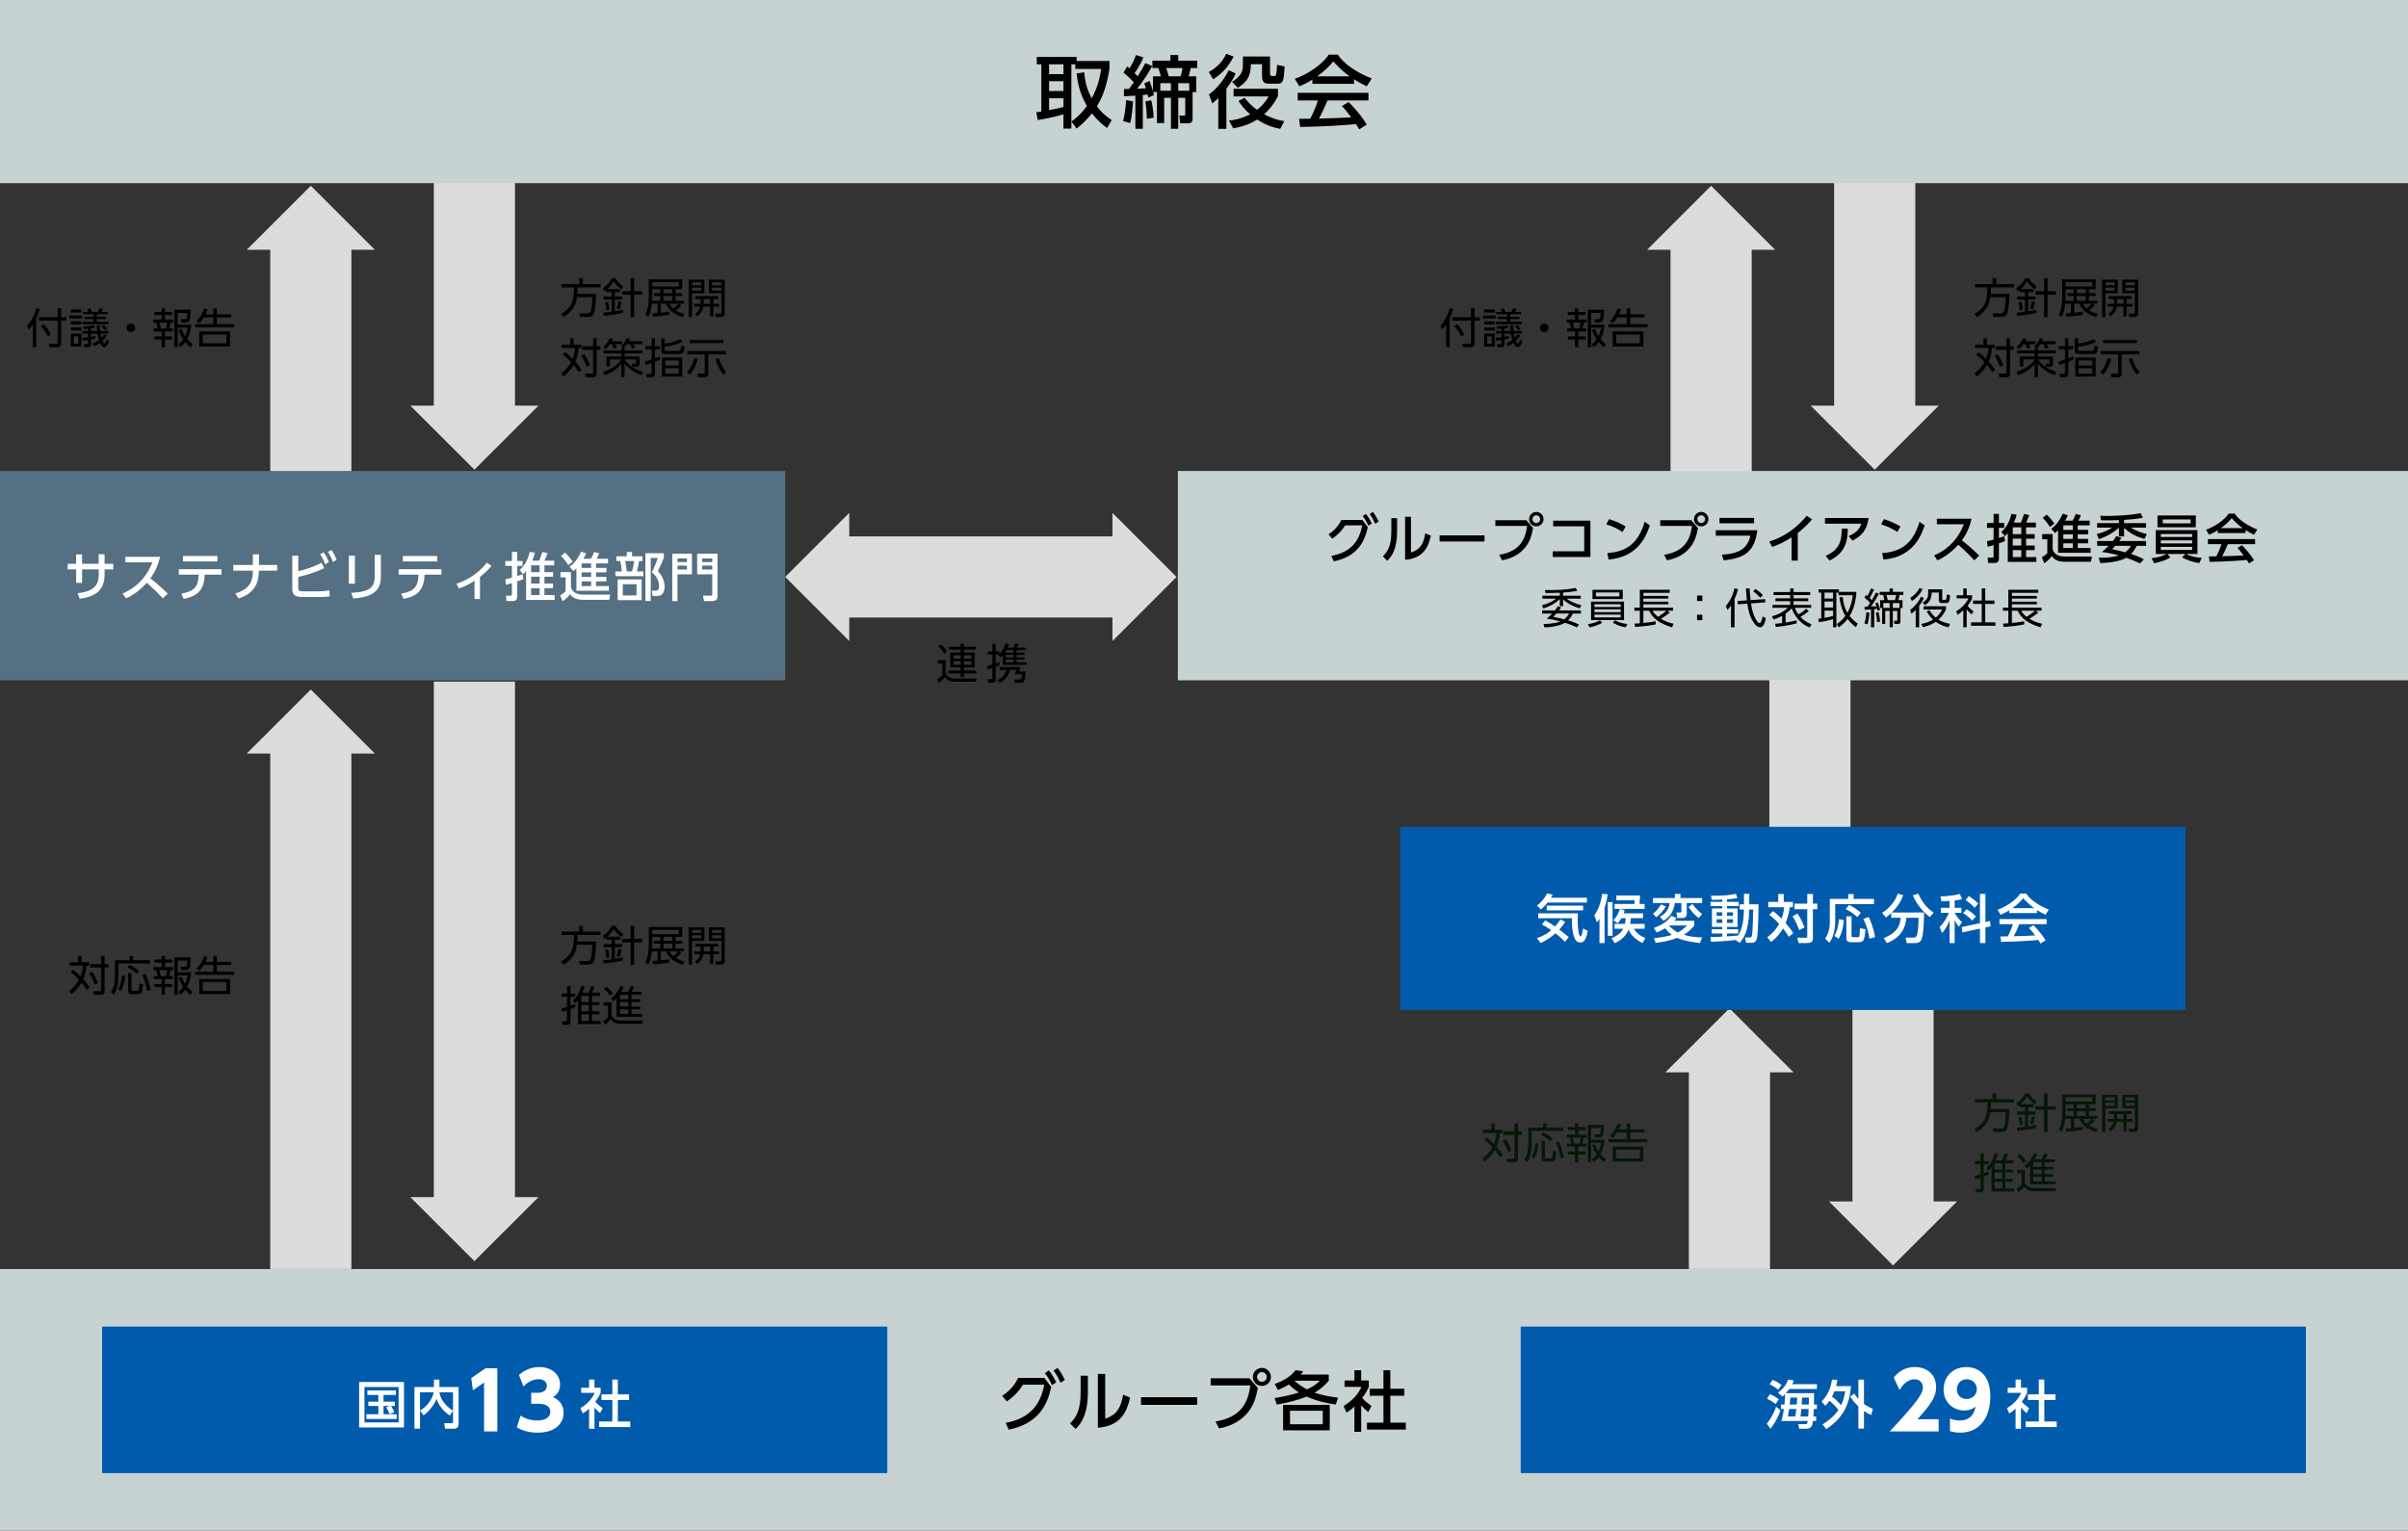 <?xml version="1.0" encoding="UTF-8"?>
<svg id="_レイヤー_1" data-name="レイヤー 1" xmlns="http://www.w3.org/2000/svg" viewBox="0 0 920 585">
  <rect x="0" y="0" width="920" height="585" fill="#333333" stroke="none"/>
  <defs>
    <style>
      .cls-1 {
        fill: #547082;
      }

      .cls-2 {
        stroke-width: 31px;
      }

      .cls-2, .cls-3 {
        fill: none;
        stroke: #dbdddd;
        stroke-miterlimit: 10;
      }

      .cls-3 {
        stroke-width: 31px;
      }

      .cls-4 {
        fill: #fff;
      }

      .cls-5 {
        fill: #dbdddd;
      }

      .cls-6 {
        fill: #c7d3d3;
      }

      .cls-7 {
        fill: #051808;
      }

      .cls-8 {
        fill: #005bac;
      }
    </style>
  </defs>
  <line class="cls-3" x1="691.5" y1="257.5" x2="691.5" y2="316.5"/>
  <g>
    <g>
      <line class="cls-2" x1="181.25" y1="69.5" x2="181.25" y2="158.31"/>
      <polygon class="cls-5" points="205.73 155.03 156.77 155.03 181.25 179.5 205.73 155.03"/>
    </g>
    <g>
      <line class="cls-2" x1="118.75" y1="92.19" x2="118.75" y2="181"/>
      <polygon class="cls-5" points="143.23 95.47 94.27 95.47 118.75 71 143.23 95.47"/>
    </g>
  </g>
  <g>
    <g>
      <line class="cls-2" x1="181.25" y1="260.5" x2="181.25" y2="460.79"/>
      <polygon class="cls-5" points="205.73 457.51 156.77 457.51 181.25 481.98 205.73 457.51"/>
    </g>
    <g>
      <line class="cls-2" x1="118.75" y1="284.71" x2="118.75" y2="485"/>
      <polygon class="cls-5" points="143.23 287.99 94.27 287.99 118.75 263.52 143.23 287.99"/>
    </g>
  </g>
  <g>
    <g>
      <line class="cls-3" x1="723.25" y1="384" x2="723.25" y2="462.45"/>
      <polygon class="cls-5" points="747.73 459.17 698.77 459.17 723.25 483.64 747.73 459.17"/>
    </g>
    <g>
      <line class="cls-3" x1="660.75" y1="406.55" x2="660.75" y2="485"/>
      <polygon class="cls-5" points="685.23 409.83 636.27 409.83 660.75 385.36 685.23 409.83"/>
    </g>
  </g>
  <g>
    <g>
      <line class="cls-3" x1="716.25" y1="69.5" x2="716.25" y2="158.31"/>
      <polygon class="cls-5" points="740.73 155.03 691.77 155.03 716.25 179.5 740.73 155.03"/>
    </g>
    <g>
      <line class="cls-3" x1="653.75" y1="92.19" x2="653.75" y2="181"/>
      <polygon class="cls-5" points="678.23 95.47 629.27 95.47 653.75 71 678.23 95.47"/>
    </g>
  </g>
  <rect class="cls-6" width="920" height="70"/>
  <rect class="cls-1" y="180" width="300" height="80"/>
  <rect class="cls-6" x="450" y="180" width="470" height="80"/>
  <rect class="cls-8" x="535" y="316" width="300" height="70"/>
  <g>
    <path class="cls-4" d="M43.28,215.47v2.14h-3.32v2.26c0,7.34-6.22,8.52-9.5,8.96l-.82-2.12c3.88-.44,8.06-1.54,8.06-6.84v-2.26h-6.34v5.14h-2.28v-5.14h-3.22v-2.14h3.22v-3.58h2.28v3.58h6.34v-3.66h2.26v3.66h3.32Z"/>
    <path class="cls-4" d="M61.16,212.79c-.92,4.08-2.4,6.44-3.7,8.26,1.12.86,3.66,2.88,6.64,5.82l-1.88,1.82c-.94-1.02-2.66-2.92-6.12-5.96-2.74,3-5.52,4.88-7.96,5.96l-1.3-1.86c2.38-1.02,8.4-4.02,11.36-11.92h-10.3v-2.12h13.26Z"/>
    <path class="cls-4" d="M69.26,226.87c5.1-.86,6.52-2.76,6.64-7.24h-7.58v-2.1h16.32v2.1h-6.44c-.16,5.86-2.72,8.2-8.02,9.26l-.92-2.02ZM83.06,212.49v2.08h-13.14v-2.08h13.14Z"/>
    <path class="cls-4" d="M105.9,215.93v2.18h-6.98c-.12,4.34-1.18,8.38-7.74,10.64l-1.28-1.94c6.28-1.92,6.62-5.4,6.7-8.7h-7.46v-2.18h7.46v-4.08h2.34v4.08h6.96Z"/>
    <path class="cls-4" d="M113.96,218.29c2.1-.5,5.08-1.24,8.88-3.22l1.04,2.08c-4.66,2.14-8.34,2.98-9.92,3.32v4.1c0,1.28.28,1.44,2.26,1.44h5.16c1.36,0,3.24-.16,4.46-.38l.14,2.28c-1.18.18-2.88.26-4.14.26h-6c-2.62,0-4.18-.44-4.18-3.1v-12.68h2.3v5.9ZM123.64,211.09c.9,1.22,1.4,2.26,2.04,3.76l-1.44.82c-.6-1.6-1.04-2.48-1.94-3.84l1.34-.74ZM126.62,210.19c.84,1.14,1.36,2.22,2.02,3.78l-1.44.8c-.62-1.66-1-2.4-1.92-3.84l1.34-.74Z"/>
    <path class="cls-4" d="M135.6,223.09h-2.32v-10.72h2.32v10.72ZM145.52,220.49c0,6.76-5.54,7.86-10.56,8.24l-.76-2.16c5.28-.3,8.96-1.12,8.96-5.92v-8.6h2.36v8.44Z"/>
    <path class="cls-4" d="M153.26,226.87c5.1-.86,6.52-2.76,6.64-7.24h-7.58v-2.1h16.32v2.1h-6.44c-.16,5.86-2.72,8.2-8.02,9.26l-.92-2.02ZM167.06,212.49v2.08h-13.14v-2.08h13.14Z"/>
    <path class="cls-4" d="M183.38,228.95h-2.08v-6.98c-2.2,1.46-4,2.22-5.98,2.94l-.94-1.86c6.1-1.78,10.24-6.16,11.62-8.04l1.78,1.28c-1.32,1.6-2.78,2.9-4.4,4.2v8.46Z"/>
    <path class="cls-4" d="M199.96,221.31c-.78.34-1.3.54-2.34.88v5.76c0,.42,0,1.76-1.66,1.76h-2.46l-.22-2.04h1.78c.26,0,.52-.12.52-.52v-4.28c-1.22.38-1.6.48-2.3.64l-.22-2.14c.92-.18,1.48-.32,2.52-.6v-4.48h-2.52v-1.88h2.52v-3.48h2.04v3.48h2.02v1.88h-2.02v3.88c.62-.2.94-.3,2.02-.7l.32,1.84ZM198.52,217.85c1.12-1,2.86-2.72,3.88-6.92l2,.32c-.24.88-.44,1.56-1.06,3.02h2.68c.22-.56.88-2.22,1.22-3.34l1.98.48c-.14.38-.78,1.9-1.18,2.86h3.7v1.8h-3.74v2.6h3.3v1.74h-3.3v2.62h3.3v1.76h-3.3v2.64h3.9v1.86h-10.9v-11.02c-.46.58-.68.82-1.1,1.18l-1.38-1.6ZM206.16,216.07h-3.24v2.6h3.24v-2.6ZM206.16,220.41h-3.24v2.62h3.24v-2.62ZM206.16,224.79h-3.24v2.64h3.24v-2.64Z"/>
    <path class="cls-4" d="M214.14,218.65h4v5.36c0,1.68,1.6,3.24,4.64,3.24h10.38l-.42,1.98h-10.08c-1.4,0-3.8-.3-4.84-2.22-.66,1.06-1.78,2.06-2.88,2.8l-.94-2.26c.38-.24,1.26-.78,2.1-1.6v-5.3h-1.96v-2ZM215.84,211.21c1.2,1.06,1.78,1.84,2.98,3.4l-1.72,1.36c-.42-.72-1.5-2.36-2.74-3.5l1.48-1.26ZM220.22,217.21c-.52.52-.78.76-1.16,1.06l-1.44-1.62c.76-.58,2.74-2.08,4.4-5.82l1.92.66c-.22.52-.46,1.1-1.02,2.04h2.82c.66-.98,1.06-2.1,1.24-2.58l1.96.52c-.32.86-.74,1.66-.98,2.06h4.34v1.8h-4.56v1.72h3.94v1.7h-3.94v1.74h3.94v1.7h-3.94v1.8h4.9v1.8h-12.42v-8.58ZM222.22,215.33v1.72h3.62v-1.72h-3.62ZM222.22,218.75v1.74h3.62v-1.74h-3.62ZM222.22,222.19v1.8h3.62v-1.8h-3.62Z"/>
    <path class="cls-4" d="M239.46,212.61v-1.66h2.02v1.66h3.98v1.82h-1.26c-.16,1.12-.5,2.76-.82,3.96h2.44v1.82h-10.7v-1.82h2.44c-.08-1.42-.3-2.88-.58-3.96h-1.5v-1.82h3.98ZM245.14,229.35h-9.16v-7.9h9.16v7.9ZM243.2,223.27h-5.26v4.3h5.26v-4.3ZM241.48,218.39c.42-1.52.7-3.38.8-3.96h-3.44c.3,1.4.48,2.34.64,3.96h2ZM246.58,229.69v-18.26h7.06v1.7c-1,2.48-1.12,2.74-2.28,5.14,1.98,2.1,2.58,4.26,2.58,6,0,1.18-.36,2.22-1,2.84-.5.5-1.16.66-2.2.66h-1.42l-.26-2.04h1.3c.58,0,1.44-.08,1.44-1.76,0-2.08-1.12-3.94-2.74-5.26.8-1.54,1.76-3.92,2.22-5.46h-2.66v16.44h-2.04Z"/>
    <path class="cls-4" d="M256.84,211.61h7.52v7.9h-5.52v10.22h-2v-18.12ZM258.84,214.81h3.62v-1.38h-3.62v1.38ZM258.84,217.67h3.62v-1.52h-3.62v1.52ZM272.12,219.51h-5.76v-7.9h7.78v16.3c0,1.1-.64,1.82-2.02,1.82h-3.16l-.38-2.08h3c.46,0,.54-.02.54-.54v-7.6ZM268.24,214.81h3.88v-1.38h-3.88v1.38ZM268.24,217.67h3.88v-1.52h-3.88v1.52Z"/>
  </g>
  <g>
    <path d="M414.25,27.62c.36,5.22,1.98,8.28,2.85,9.93,2.58-4.71,3.27-8.82,3.6-11.19h-9.87v-1.77h-1.5v24.54h-3.03v-5.46c-2.91.93-7.59,1.92-9.81,2.19l-.57-2.97c.42,0,1.56-.21,1.92-.27v-18.03h-1.74v-2.82h15.24v1.53h12.54v3.06c-1.32,8.43-3.63,12.33-4.8,14.28,2.16,2.88,4.32,4.38,5.67,5.25l-1.77,3.03c-1.17-.84-3.27-2.37-5.79-5.58-2.52,3.15-4.68,4.86-5.85,5.79l-1.98-2.7c1.23-.87,3.48-2.52,5.88-5.94-1.26-2.22-3.3-6.12-3.9-12.42l2.91-.45ZM400.81,24.59v3.75h5.49v-3.75h-5.49ZM400.81,31.04v3.75h5.49v-3.75h-5.49ZM406.3,37.55h-5.49v4.53c3.3-.6,4.08-.81,5.49-1.23v-3.3Z"/>
    <path d="M432.91,38.75c-.15,2.01-.39,5.46-1.08,8.28l-2.73-.75c.63-2.49.96-5.19,1.17-8.04l2.64.51ZM429.43,34.01c1.02,0,1.32,0,1.92-.03.42-.54,1.23-1.65,1.83-2.52-.3-.3-1.8-1.98-3.96-3.75l1.44-2.31c.36.3.48.39.84.72,1.17-1.71,1.86-3.3,2.52-5.1l2.82.93c-1.35,3.27-3.09,5.64-3.36,6,.63.6.93.9,1.2,1.2,1.83-2.97,2.37-4.02,2.88-5.01l2.67,1.08c-.87,1.53-2.91,5.19-5.79,8.67,1.71-.06,2.7-.12,3.39-.15-.24-.75-.39-1.2-.66-1.89l2.04-.9c.69,1.77,1.11,3.27,1.29,3.93v-5.7h3.03c-.18-.72-.72-2.52-.93-3.18h-2.31v-2.82h6.87v-2.16h3v2.16h7.26v2.82h-2.49c-.33,1.53-.54,2.43-.78,3.18h2.91v6h-1.41v9.96c0,.6-.03,1.98-1.5,1.98h-3.21l-.39-2.94h1.8c.45,0,.48-.18.48-.48v-6.3h-2.67v11.82h-2.79v-11.82h-2.58v9.63h-2.76v-11.85h-1.44l.3,1.17-2.19.93c-.12-.54-.15-.75-.24-1.14-.45.03-.6.06-1.83.18v12.9h-2.85v-12.66c-1.65.12-2.94.18-4.35.24v-2.79ZM439.84,38.36c.72,2.46.93,6.21.93,6.63l-2.61.42c0-1.71-.15-4.2-.57-6.69l2.25-.36ZM447.37,34.67v-2.88h-4.05v2.88h4.05ZM445.6,26c.18.48.78,2.73.93,3.18h4.53c.15-.51.57-1.98.75-3.18h-6.21ZM450.16,34.67h4.2v-2.88h-4.2v2.88Z"/>
    <path d="M471.31,21.59c-1.77,3.6-3.96,6.21-7.83,8.73l-1.65-2.82c1.29-.66,4.86-2.79,6.63-6.93l2.85,1.02ZM472.09,28.1c-.36.81-1.2,2.7-3.54,5.82v15.33h-3.09v-11.76c-1.14,1.14-1.74,1.59-2.31,2.04l-1.26-3.42c3.27-2.43,5.73-5.7,7.59-9.3l2.61,1.29ZM475.54,37.37c.63.81,2.04,2.7,4.74,4.62,2.67-2.1,3.78-4.08,4.38-5.13h-13.35v-2.94h16.95v2.76c-.69,1.38-1.98,3.96-5.28,6.99,3.81,2.01,6.51,2.43,7.71,2.61l-1.56,2.94c-1.65-.3-4.77-.9-8.82-3.54-3.48,2.22-6.81,2.94-9.15,3.36l-1.62-2.94c1.56-.18,4.41-.54,8.1-2.43-2.49-2.1-3.72-3.99-4.47-5.1l2.37-1.2ZM485.23,21.59v6.06c0,1.02,0,1.41.96,1.41,1.05,0,1.26,0,1.41-.72.15-.78.27-2.67.3-3.57l2.91.63c-.33,5.19-.45,6.6-2.67,6.6h-3c-1.62,0-2.97-.15-2.97-2.94v-4.53h-4.26c.03,5.07-1.95,7.05-5.01,9.03l-2.16-2.31c.87-.54,3.36-2.04,3.96-4.59.15-.63.15-1.05.18-5.07h10.35Z"/>
    <path d="M501.4,30.41c-2.28,1.44-3.66,2.04-4.95,2.58l-1.77-2.88c4.83-1.68,10.44-5.37,12.99-9.24h3.45c2.19,3.42,7.02,6.81,12.96,9.12l-1.92,3c-1.26-.63-3-1.5-4.83-2.67v1.71h-15.93v-1.62ZM519.28,49.43c-.36-.66-.54-.99-1.23-2.01-4.11.42-10.83.9-21.3,1.11l-.45-3.12c.63,0,3.36,0,4.29-.03.78-1.47,2.28-4.74,2.91-6.99h-7.71v-2.91h27.03v2.91h-15.63c-1.02,2.43-2.19,4.98-3.21,6.9,5.61-.12,6.24-.15,12.24-.45-1.47-1.95-2.22-2.97-3.54-4.29l2.55-1.56c.93.9,4.35,4.29,6.96,8.64l-2.91,1.8ZM515.65,29.18c-3.24-2.28-5.52-4.89-6.24-5.7-1.2,1.44-2.82,3.27-6.18,5.7h12.42Z"/>
  </g>
  <g>
    <g>
      <path d="M508.65,212.45c7.9-1.46,10.72-6.04,11.8-11.66h-6.5c-1.24,1.94-2.72,3.6-4.96,5.1l-1.42-1.68c1.46-.96,3.5-2.62,4.9-5.5h8.04l2.08,2.78c-1.18,5.2-3.64,11.12-13.02,13.04l-.92-2.08ZM521.85,196.41c.98,1.2,1.46,2.04,2.28,3.64l-1.32.88c-.7-1.56-1.22-2.42-2.18-3.7l1.22-.82ZM524.53,195.65c.96,1.24,1.4,2.06,2.2,3.68l-1.32.86c-.7-1.56-1.1-2.34-2.12-3.74l1.24-.8Z"/>
      <path d="M533.79,202.79c0,6.96-1.96,9.78-3.76,11.52l-1.68-1.68c1.96-2.04,3.22-4.14,3.22-9.64v-4.96h2.22v4.76ZM539.07,211.17c2.18-.82,4.58-1.72,5.48-7.34l2.14.9c-.94,4.06-2.68,8.68-9.86,9.22v-16.46h2.24v13.68Z"/>
      <path d="M567.17,204.61v2.34h-17.16v-2.34h17.16Z"/>
      <path d="M583.17,198.81l2.56,2.96c-.56,2.98-1.22,5.34-3.2,7.68-1.18,1.4-3.88,3.88-8.68,4.68l-1.04-2.1c7.9-1.32,9.94-5.86,10.64-11.04h-12.14v-2.18h11.86ZM589.73,198.41c0,1.54-1.26,2.76-2.76,2.76s-2.76-1.22-2.76-2.76,1.24-2.76,2.76-2.76,2.76,1.22,2.76,2.76ZM585.49,198.41c0,.82.66,1.48,1.48,1.48s1.48-.66,1.48-1.48-.66-1.48-1.48-1.48-1.48.64-1.48,1.48Z"/>
      <path d="M607.63,198.99v13.88h-14.4v-2.18h12.04v-9.54h-11.86v-2.16h14.22Z"/>
      <path d="M619.89,203.31c-1.28-.86-3.22-1.96-6.2-2.94l1.08-1.96c3.36,1.04,5.36,2.2,6.32,2.82l-1.2,2.08ZM614.11,211.39c7.94-.58,11.96-4.32,14.26-11.98l1.96,1.4c-1.08,3.22-4.04,12.1-15.76,13.04l-.46-2.46Z"/>
      <path d="M646.17,198.81l2.56,2.96c-.56,2.98-1.22,5.34-3.2,7.68-1.18,1.4-3.88,3.88-8.68,4.68l-1.04-2.1c7.9-1.32,9.94-5.86,10.64-11.04h-12.14v-2.18h11.86ZM652.73,198.41c0,1.54-1.26,2.76-2.76,2.76s-2.76-1.22-2.76-2.76,1.24-2.76,2.76-2.76,2.76,1.22,2.76,2.76ZM648.49,198.41c0,.82.66,1.48,1.48,1.48s1.48-.66,1.48-1.48-.66-1.48-1.48-1.48-1.48.64-1.48,1.48Z"/>
      <path d="M671.39,202.65c-.92,7.86-4.56,10.7-12.86,11.5l-.66-2.14c3.48-.22,5.86-.9,7.42-1.88,1.1-.68,2.88-2.42,3.48-5.4h-13.24v-2.08h15.86ZM670.17,197.93v2.06h-13.2v-2.06h13.2Z"/>
      <path d="M686.87,214.25h-2.38v-8.86c-3.28,2.08-5.4,2.92-7.42,3.62l-1.1-2.04c5.66-1.74,10.56-5.26,14.3-9.86l2.04,1.38c-1.58,1.84-2.84,3.12-5.44,5.2v10.56Z"/>
      <path d="M713.93,197.99c-.68,4.98-3.04,6.98-6.16,8.64l-1.5-1.72c3.46-1.5,4.34-3.16,4.84-4.76h-13.86v-2.16h16.68ZM697.49,212.41c5.48-2.28,6.18-6,6.16-10.38l2.32.02c-.08,4-.44,9.08-6.98,12.18l-1.5-1.82Z"/>
      <path d="M724.89,203.31c-1.28-.86-3.22-1.96-6.2-2.94l1.08-1.96c3.36,1.04,5.36,2.2,6.32,2.82l-1.2,2.08ZM719.11,211.39c7.94-.58,11.96-4.32,14.26-11.98l1.96,1.4c-1.08,3.22-4.04,12.1-15.76,13.04l-.46-2.46Z"/>
      <path d="M753.25,198.25c-.92,4.08-2.4,6.44-3.7,8.26,1.12.86,3.66,2.88,6.64,5.82l-1.88,1.82c-.94-1.02-2.66-2.92-6.12-5.96-2.74,3-5.52,4.88-7.96,5.96l-1.3-1.86c2.38-1.02,8.4-4.02,11.36-11.92h-10.3v-2.12h13.26Z"/>
      <path d="M766.05,206.77c-.78.34-1.3.54-2.34.88v5.76c0,.42,0,1.76-1.66,1.76h-2.46l-.22-2.04h1.78c.26,0,.52-.12.52-.52v-4.28c-1.22.38-1.6.48-2.3.64l-.22-2.14c.92-.18,1.48-.32,2.52-.6v-4.48h-2.52v-1.88h2.52v-3.48h2.04v3.48h2.02v1.88h-2.02v3.88c.62-.2.94-.3,2.02-.7l.32,1.84ZM764.61,203.31c1.12-1,2.86-2.72,3.88-6.92l2,.32c-.24.88-.44,1.56-1.06,3.02h2.68c.22-.56.88-2.22,1.22-3.34l1.98.48c-.14.38-.78,1.9-1.18,2.86h3.7v1.8h-3.74v2.6h3.3v1.74h-3.3v2.62h3.3v1.76h-3.3v2.64h3.9v1.86h-10.9v-11.02c-.46.58-.68.82-1.1,1.18l-1.38-1.6ZM772.25,201.53h-3.24v2.6h3.24v-2.6ZM772.25,205.87h-3.24v2.62h3.24v-2.62ZM772.25,210.25h-3.24v2.64h3.24v-2.64Z"/>
      <path d="M780.23,204.11h4v5.36c0,1.68,1.6,3.24,4.64,3.24h10.38l-.42,1.98h-10.08c-1.4,0-3.8-.3-4.84-2.22-.66,1.06-1.78,2.06-2.88,2.8l-.94-2.26c.38-.24,1.26-.78,2.1-1.6v-5.3h-1.96v-2ZM781.93,196.67c1.2,1.06,1.78,1.84,2.98,3.4l-1.72,1.36c-.42-.72-1.5-2.36-2.74-3.5l1.48-1.26ZM786.31,202.67c-.52.52-.78.76-1.16,1.06l-1.44-1.62c.76-.58,2.74-2.08,4.4-5.82l1.92.66c-.22.52-.46,1.1-1.02,2.04h2.82c.66-.98,1.06-2.1,1.24-2.58l1.96.52c-.32.86-.74,1.66-.98,2.06h4.34v1.8h-4.56v1.72h3.94v1.7h-3.94v1.74h3.94v1.7h-3.94v1.8h4.9v1.8h-12.42v-8.58ZM788.31,200.79v1.72h3.62v-1.72h-3.62ZM788.31,204.21v1.74h3.62v-1.74h-3.62ZM788.31,207.65v1.8h3.62v-1.8h-3.62Z"/>
      <path d="M809.55,198.79c-1.36.04-3.38.12-6.78.08l-.36-1.74c.82.04,1.44.06,2.46.06.5,0,7.98-.02,12.98-1.08l.86,1.76c-1.22.24-3.08.58-7.18.82v1.22h8.4v1.72h-5.86c2,1.22,3.88,1.94,6.16,2.48l-.92,1.88c-2.94-.9-5.04-1.82-7.78-4.2v3.22h-1.98v-3.32c-3.24,2.82-6.2,3.88-7.66,4.36l-.8-1.94c3.36-.86,5.08-1.94,5.84-2.48h-5.7v-1.72h8.32v-1.12ZM810.53,205.57c-.24.34-.3.42-.88,1.2h10.28v1.84h-3.6c-.3.64-.84,1.78-2.12,3.12,2.88.92,3.98,1.54,4.88,2.04l-1.5,1.58c-.86-.44-2.4-1.2-5.22-2.16-3.14,1.78-8.78,1.98-9.94,2.02l-.62-2.1c.58.04.92.04,1.4.04,3.2,0,5.4-.6,6.28-.86-3.22-.94-5.42-1.2-6.46-1.32.48-.4,1.38-1.12,2.58-2.36h-4.38v-1.84h6c.66-.84,1.02-1.38,1.36-1.9l1.94.7ZM808.15,208.61c-.58.68-.8.9-1.14,1.26,1.24.28,2.86.64,4.92,1.2,1.36-1,1.88-1.92,2.18-2.46h-5.96Z"/>
      <path d="M840.27,215.19c-1.16-.16-3.76-.6-6.58-2.16l1.22-1.3h-6.86l1.18,1.32c-1.82,1.06-3.8,1.72-6.24,2.2l-.96-1.94c2.64-.2,4.74-1.08,5.72-1.58h-4.12v-9.14h15.92v9.14h-4.34c.82.44,3.02,1.32,5.98,1.48l-.92,1.98ZM838.93,197.01v4.5h-14.64v-4.5h14.64ZM825.57,204.09v1.12h11.98v-1.12h-11.98ZM825.57,206.51v1.16h11.98v-1.16h-11.98ZM825.57,208.99v1.18h11.98v-1.18h-11.98ZM826.31,198.53v1.48h10.62v-1.48h-10.62Z"/>
      <path d="M847.31,202.65c-1.52.96-2.44,1.36-3.3,1.72l-1.18-1.92c3.22-1.12,6.96-3.58,8.66-6.16h2.3c1.46,2.28,4.68,4.54,8.64,6.08l-1.28,2c-.84-.42-2-1-3.22-1.78v1.14h-10.62v-1.08ZM859.23,215.33c-.24-.44-.36-.66-.82-1.34-2.74.28-7.22.6-14.2.74l-.3-2.08c.42,0,2.24,0,2.86-.02.52-.98,1.52-3.16,1.94-4.66h-5.14v-1.94h18.02v1.94h-10.42c-.68,1.62-1.46,3.32-2.14,4.6,3.74-.08,4.16-.1,8.16-.3-.98-1.3-1.48-1.98-2.36-2.86l1.7-1.04c.62.6,2.9,2.86,4.64,5.76l-1.94,1.2ZM856.81,201.83c-2.16-1.52-3.68-3.26-4.16-3.8-.8.96-1.88,2.18-4.12,3.8h8.28Z"/>
    </g>
    <g>
      <path d="M597.19,227.67h6.75v1.12h-5.44c.94.72,2.85,1.81,5.65,2.48l-.59,1.25c-3.52-1.14-5.12-2.27-6.37-3.47v2.62h-1.25v-2.69c-2.13,1.95-4.24,2.88-6.32,3.57l-.51-1.25c1.5-.38,3.5-1.02,5.43-2.51h-5.28v-1.12h6.69v-1.14c-2.99.13-4.56.11-5.46.11l-.27-1.15c.43.02.98.03,1.82.03,3.04,0,7.04-.19,9.97-.82l.62,1.12c-.8.14-2.46.46-5.44.64v1.2ZM602.44,239.8c-1.57-.83-3.46-1.47-4.51-1.79-1.49.91-4.26,1.65-7.84,1.78l-.38-1.31c4-.03,6.02-.8,6.45-.98-2.51-.67-4.11-.91-5.2-1.07.72-.61,1.33-1.17,2.05-1.95h-3.83v-1.2h4.87c.61-.75.88-1.2,1.14-1.58l1.26.48c-.43.59-.61.83-.83,1.1h8.37v1.2h-3.07c-.3.66-.79,1.58-1.81,2.61,2.15.62,3.54,1.3,4.15,1.6l-.8,1.12ZM594.64,234.47c-.61.7-.86.98-1.18,1.28,1.28.26,2.82.56,4.16.93,1.14-.88,1.6-1.74,1.86-2.21h-4.83Z"/>
      <path d="M612.11,238.01c-1.41.86-3.11,1.39-4.8,1.76l-.64-1.25c1.7-.18,3.27-.72,4.58-1.44l.86.93ZM620.48,229.93v7.06h-12.6v-7.06h12.6ZM619.99,225.4v3.54h-11.56v-3.54h11.56ZM609.17,230.92v1.06h10.04v-1.06h-10.04ZM609.17,232.87v1.07h10.04v-1.07h-10.04ZM609.17,234.87v1.09h10.04v-1.09h-10.04ZM609.73,226.42v1.52h8.96v-1.52h-8.96ZM617.03,237.08c1.41.78,3.09,1.26,4.72,1.39l-.62,1.28c-1.79-.27-3.49-.93-4.96-1.78l.86-.9Z"/>
      <path d="M637.94,234.15c-1.28,1.07-3.22,2.24-3.39,2.34,2.16,1.31,3.94,1.7,4.9,1.89l-.64,1.36c-4.79-1.39-7.51-3.55-8.76-6.34h-2.19v4.67c1.44-.11,3.3-.35,4.71-.62v1.2c-2.5.54-6.4.87-7.84.95l-.3-1.26c.66-.03,1.26-.06,2.08-.14v-4.79h-2.08v-1.15h2.08v-6.87h11.43v1.17h-10.07v1.18h9.54v1.02h-9.54v1.18h9.54v1.02h-9.54v1.28h11.32v1.15h-2.11l.88.75ZM631.41,233.4c.19.38.62,1.2,2.07,2.35.78-.48,2.45-1.63,3.2-2.35h-5.27Z"/>
      <path d="M650.4,227.61v2.08h-2.02v-2.08h2.02ZM650.4,234.94v2.08h-2.02v-2.08h2.02Z"/>
      <path d="M662.69,239.74h-1.34v-8.36c-.66.98-.98,1.33-1.34,1.71l-.66-1.49c1.67-1.87,2.8-4.35,3.3-6.74l1.36.26c-.13.61-.4,1.83-1.31,3.81v10.8ZM674.36,228.98l.08,1.23-5.47.4c.42,2.53.85,4.56,2.27,6.74.46.7.83.78,1.09.78.54,0,.93-1.73,1.09-2.51l1.25.62c-.29,1.41-.88,3.49-2.16,3.49-1.1,0-1.81-.78-2.43-1.7-1.6-2.32-2.1-4.72-2.51-7.33l-3.6.27-.13-1.28,3.57-.24c-.27-2.71-.32-3.71-.35-4.58h1.39c.02.74.06,1.95.37,4.48l5.55-.38ZM672.55,228.45c-.79-.9-1.71-1.75-2.72-2.45l.82-.93c.75.46,1.97,1.34,2.85,2.35l-.94,1.02Z"/>
      <path d="M691.41,239.8c-4.67-1.81-6.4-6.05-6.87-7.33-.32.35-1.04,1.15-2.34,2.08v3.38c1.42-.22,2.83-.5,4.24-.85l.02,1.17c-2.98.83-7.54,1.33-7.99,1.38l-.26-1.23c.62-.05,1.18-.1,2.67-.27v-2.77c-.56.3-1.47.78-3.31,1.41l-.56-1.25c1.89-.5,3.95-1.31,6.03-3.23h-5.84v-1.12h6.75v-1.42h-5.62v-1.07h5.62v-1.26h-6.35v-1.14h6.35v-1.36h1.31v1.36h6.35v1.14h-6.35v1.26h5.59v1.07h-5.59v1.42h6.72v1.12h-6.24c.14.4.48,1.34,1.34,2.53.27-.14,1.82-1.01,3.01-2.18l.94.93c-1.06.96-2.79,1.99-3.15,2.21.85.86,1.86,1.91,4.26,2.82l-.75,1.22Z"/>
      <path d="M709.22,226.2v1.01c-.34,3.09-1.09,5.81-2.55,8.21,1.25,1.57,2.48,2.46,3.11,2.91l-.72,1.34c-.79-.59-1.97-1.5-3.19-3.09-1.23,1.63-2.58,2.62-3.28,3.15l-.86-1.2c1.04-.7,2.24-1.65,3.31-3.15-.98-1.57-1.89-3.94-2.26-7.06l1.25-.19c.18,2.13.69,4.23,1.79,6.03,1.54-2.74,1.89-5.36,2.03-6.67h-5.43v-1.02h-.82v13.27h-1.26v-3.11c-1.01.34-3.95,1.01-5.43,1.15l-.19-1.28c.54-.06.77-.08,1.1-.14v-9.89h-1.02v-1.22h7.78v.94h6.63ZM700.35,226.47h-3.27v2.29h3.27v-2.29ZM700.35,229.89h-3.27v2.3h3.27v-2.3ZM697.09,236.14c2.21-.45,2.45-.5,3.27-.74v-2.03h-3.27v2.77Z"/>
      <path d="M717.89,226.88c-.62,1.18-2.11,3.75-3.06,4.9.03,0,1.73-.05,2.08-.08-.24-.69-.29-.82-.42-1.1l.9-.38c.35.77.74,1.89.94,2.8l-.96.45c-.06-.38-.1-.51-.16-.78-.21.03-.5.06-1.15.13v6.92h-1.22v-6.83c-.35.02-2.19.11-2.42.13l-.03-1.18c.32,0,.5,0,1.12-.02.35-.45.79-1.12.99-1.46-.29-.32-1.39-1.39-2.18-2l.66-.98c.27.21.34.27.48.38.64-1.04.98-1.89,1.38-2.88l1.18.42c-.53,1.18-.96,2.02-1.7,3.23.51.46.69.64.83.78,1.02-1.7,1.34-2.4,1.57-2.9l1.15.46ZM712.33,238.23c.46-1.42.66-2.82.72-4.27l1.14.19c-.1,1.87-.29,3.06-.7,4.47l-1.15-.38ZM717.12,237.77c.02-1.18-.18-2.54-.42-3.62l1.01-.18c.48,1.63.54,3.22.56,3.6l-1.15.19ZM726.1,237.43c0,.29,0,1.04-.93,1.04h-1.41l-.16-1.25.96.02c.32,0,.32-.08.32-.34v-3.41h-1.71v6.23h-1.2v-6.23h-1.7v4.95h-1.18v-6.08h-.77v-2.99h1.65c-.24-1.07-.29-1.25-.51-2h-1.3v-1.18h3.78v-1.26h1.26v1.26h4v1.18h-1.44c-.18.88-.3,1.31-.51,2h1.63v2.99h-.79v5.07ZM721.97,230.49h-2.43v1.84h2.43v-1.84ZM723.97,229.37c.24-.69.38-1.31.46-2h-3.7c.35,1.3.4,1.44.5,2h2.74ZM725.7,232.33v-1.84h-2.53v1.84h2.53Z"/>
      <path d="M729.81,233.11c1.33-.99,2.82-2.43,4.16-5.11l1.07.59c-.34.74-.85,1.67-1.81,2.96v8.18h-1.31v-6.64c-.77.83-1.22,1.17-1.63,1.49l-.48-1.47ZM729.84,228.49c1.7-1.04,2.95-2.46,3.55-3.79l1.17.48c-.91,1.74-2.05,3.17-4.08,4.53l-.64-1.22ZM744.42,239.74c-.99-.22-2.8-.66-4.83-2.1-1.87,1.3-3.76,1.78-4.88,2.03l-.67-1.22c1.09-.19,2.72-.56,4.51-1.67-1.46-1.36-2.1-2.51-2.45-3.14l1.06-.46c.35.61,1.01,1.68,2.42,2.87,1.46-1.2,2.14-2.5,2.46-3.11h-7.09v-1.25h8.55v1.17c-.5,1.07-1.3,2.56-2.87,3.95.82.53,2.08,1.2,4.43,1.63l-.64,1.28ZM742.04,228.85c0,.37.1.4.45.4h.58c.51,0,.61,0,.77-2.08l1.23.35c-.16,2.19-.34,2.96-1.54,2.96h-1.44c-.72,0-1.34-.1-1.34-1.26v-2.75h-2.75c-.03,2.42-.75,3.62-2.56,4.82l-.88-.98c2.14-1.31,2.14-2.42,2.14-4.55v-.53h5.35v3.62Z"/>
      <path d="M751.39,239.75h-1.3v-6.48c-1.01.93-1.75,1.41-2.19,1.7l-.54-1.31c2.66-1.6,4.15-3.67,4.69-4.96h-4.48v-1.2h2.53v-2.61h1.3v2.61h2.07v1.22c-.16.38-.58,1.38-1.75,2.83.85.98,1.41,1.46,2.3,2.1l-.72,1.17c-.85-.69-1.02-.88-1.91-1.92v6.87ZM758.48,224.88v4.62h3.52v1.31h-3.52v7.04h3.89v1.31h-9.33v-1.31h4.1v-7.04h-3.34v-1.31h3.34v-4.62h1.34Z"/>
      <path d="M778.74,234.15c-1.28,1.07-3.22,2.24-3.39,2.34,2.16,1.31,3.94,1.7,4.9,1.89l-.64,1.36c-4.79-1.39-7.51-3.55-8.76-6.34h-2.19v4.67c1.44-.11,3.3-.35,4.71-.62v1.2c-2.5.54-6.4.87-7.84.95l-.3-1.26c.66-.03,1.26-.06,2.08-.14v-4.79h-2.08v-1.15h2.08v-6.87h11.43v1.17h-10.07v1.18h9.54v1.02h-9.54v1.18h9.54v1.02h-9.54v1.28h11.32v1.15h-2.11l.88.75ZM772.21,233.4c.19.38.62,1.2,2.07,2.35.78-.48,2.45-1.63,3.2-2.35h-5.27Z"/>
    </g>
  </g>
  <g>
    <path class="cls-4" d="M591.24,344.95c-.54.7-1.18,1.42-2.5,2.66l-1.52-1.5c1.26-1,2.7-2.32,3.84-4.68l2.18.52c-.38.62-.46.8-.7,1.14h13.76v1.86h-15.06ZM597.9,359.91c-.6-.62-1.72-1.76-3.62-3.22-2.8,2.48-4.84,3.34-5.7,3.72l-1.36-1.9c3.02-.98,4.46-2.18,5.44-3-1.62-1.16-2.8-1.8-3.54-2.2l1.18-1.54c.68.34,1.88.94,3.82,2.3.98-1.08,1.56-1.94,2.06-2.7l1.82.96c-.32.52-.86,1.4-2.26,2.92,1.84,1.38,2.98,2.36,3.62,2.92l-1.46,1.74ZM587.68,349.05h15.2c-.06.66-.12,1.42-.12,2.82,0,3.52.52,6.02,1.12,6.02.44,0,.68-1.48.92-3.02l1.82.86c-.74,4.1-1.74,4.46-2.84,4.46-.92,0-1.48-.46-1.76-.86-.86-1.2-1.44-4-1.44-6.52,0-.88.02-1.46.04-1.88h-12.94v-1.88ZM604.86,346.11v1.82h-13.92v-1.82h13.92Z"/>
    <path class="cls-4" d="M611.1,351.17c-.46.66-.56.8-1,1.3l-.98-2.68c1.46-1.8,2.56-4.94,3.02-8.22l2.12.24c-.16,1.04-.46,2.9-1.22,5.16v13.44h-1.94v-9.24ZM614.28,357.65v-12.88h1.82v12.88h-1.82ZM620.84,353.07c.14-.68.24-1.32.26-2.16h-1.6c-.64,1.08-1.02,1.5-1.44,1.94l-1.7-1.12c1.4-1.38,2.08-2.9,2.52-4.36h-2.02v-1.9h7.58l.08-1.38h-6.96v-1.86h9.04l-.18,3.24h1.92v1.9h-9.44l1.8.48c-.1.48-.2.82-.36,1.22h7.4v1.84h-4.64c-.04.66-.12,1.32-.28,2.16h5.52v1.88h-4.12c1.2,1.84,2.62,2.86,4.44,3.56l-1.14,1.9c-3.7-1.92-4.76-3.86-5.32-5.1-1.3,3.32-4.3,4.7-5.3,5.14l-1.22-1.9c3.02-1.14,4.12-2.84,4.5-3.6h-3.32v-1.88h3.98Z"/>
    <path class="cls-4" d="M642.04,341.63v1.58h8.28v1.92h-5.88v4.26c0,.88-.74,1.46-1.5,1.46h-2.14l-.3-2.12h1.42c.46,0,.48-.18.48-.58v-3.02h-2.5c-.54,3.94-2.62,5.74-4.36,6.78l-1.34-1.54c1.36-.78,3.34-2.14,3.72-5.24h-6.38v-1.92h8.36v-1.58h2.14ZM636.46,346.43c-.9,1.48-2.18,2.98-3.64,4.14l-1.28-1.36c1.44-1.22,2.1-1.96,3.08-3.56l1.84.78ZM647.3,351.91v1.78c-.6.8-1.76,2.28-4,3.56,2.26.72,4.56.94,7.02,1.02l-.82,2.14c-1.24-.14-5.46-.6-8.78-1.96-3.28,1.28-6.38,1.68-8.16,1.88l-.66-1.78c2.44-.26,4.62-.58,6.82-1.26-.78-.58-1.64-1.34-2.52-2.52-1.58.94-2.38,1.26-3.22,1.6l-1.12-1.72c3.62-1.36,5.08-2.54,6.7-4.64l1.98.84c-.34.5-.48.68-.8,1.06h7.56ZM637.82,353.69l-.16.12c1.44,1.48,2.66,2.18,3.38,2.56,1.46-.74,2.54-1.72,3.54-2.68h-6.76ZM649.02,350.85c-1.72-1.28-2.42-2.16-3.92-4.22l1.52-1.16c1.3,1.92,2.8,3.16,3.7,3.84l-1.3,1.54Z"/>
    <path class="cls-4" d="M663.1,359.25c-3.64.44-6.9.58-9.4.68l-.2-1.84c1.16,0,2.42,0,4.52-.12v-1.2h-4.06v-1.62h4.06v-.92h-3.94v-7.04h3.94v-.9h-4.52v-1.62h4.52v-.86c-1.9.08-3.08.08-4.06.08l-.24-1.56c5.1-.04,6.72-.14,9.46-.72l.66,1.56c-.8.2-1.72.42-4.02.54v.96h4.5v1.62h-4.5v.9h4.04v7.04h-4.04v.92h4.28v1.62h-4.28v1.1c2.02-.12,3.16-.24,4.26-.36.88-1.44,2.1-3.64,2.22-9.9h-1.62v-2.02h1.62v-3.98h2.02v3.98h3.54c-.02,2.38-.08,11.64-.7,13.34-.52,1.4-1.32,1.4-2.18,1.4h-1.9l-.34-2.04h1.64c.74,0,.86-.36.92-.52.34-1.14.52-8.62.52-10.16h-1.5c-.16,7.9-1.98,10.8-3.64,12.72l-1.58-1.08ZM655.84,348.67v1.3h2.18v-1.3h-2.18ZM655.84,351.33v1.38h2.18v-1.38h-2.18ZM659.82,348.67v1.3h2.28v-1.3h-2.28ZM659.82,351.33v1.38h2.28v-1.38h-2.28Z"/>
    <path class="cls-4" d="M677.48,348.21c.6.48,1.68,1.36,3.18,2.9.36-.96.74-2.18,1.02-4.38h-6.1v-2.04h3.8v-3.04h2.12v3.04h3.5v2.04h-1.16c-.48,2.8-1.02,4.54-1.64,6.02.84.98,2.22,2.6,2.92,3.92l-1.72,1.34c-.4-.68-1.02-1.7-2.18-3.18-1.46,2.6-3.32,4.2-4.56,5.2l-1.44-1.84c.86-.64,2.94-2.2,4.52-5.1-1.86-2.02-3.08-2.94-3.8-3.48l1.54-1.4ZM686.76,349.15c.58.84,1.48,2.26,2.68,5.32l-2.06,1c-.6-1.74-1.52-3.74-2.54-5.3l1.92-1.02ZM692.64,341.65v3.7h1.68v2.14h-1.68v11.1c0,1.54-.84,1.82-2.38,1.82h-3.06l-.54-2.04h3.14c.64,0,.68-.08.68-.5v-10.38h-4.86v-2.14h4.86v-3.7h2.16Z"/>
    <path class="cls-4" d="M706.12,341.71h2.06v1.84h7.82v1.98h-14.84v6.74c0,.5-.06,2.26-.52,4.24-.44,1.92-1.22,3.08-1.72,3.8l-1.62-1.6c.54-.78,1.8-2.62,1.8-6.3v-8.86h7.02v-1.84ZM704.48,351.65c-.46,4.48-1.42,6.2-2.02,7.08l-1.64-1.04c.58-1,1.34-2.4,1.82-6.4l1.84.36ZM706.48,345.83c1.24.62,2.98,1.68,4.5,3l-1.4,1.66c-1.58-1.52-3.06-2.38-4.44-3.04l1.34-1.62ZM705.42,350.21h1.98v7.5c0,.46.24.46.62.46h1.74c.48,0,.58-.18.64-.44.08-.36.16-1.54.26-2.98l2.08.4c-.38,3.7-.52,4.94-2.44,4.94h-3.22c-.58,0-1.66-.18-1.66-1.44v-8.44ZM713.98,350.45c.44.98,1.9,4.18,2.42,7.72l-2.16.56c-.32-2.44-1.18-5.28-2.34-7.56l2.08-.72Z"/>
    <path class="cls-4" d="M722.56,348.97c-.94.84-1.52,1.28-2.06,1.68l-1.44-1.82c2.54-1.4,5.08-4.38,6-7.28l2.08.54c-.72,1.9-1.76,4.14-4.36,6.64h12.32c0,2.02-.06,7.22-.82,9.86-.52,1.8-1.88,1.86-2.76,1.86h-3.06l-.4-2.12h3.06c1.14,0,1.32-1,1.48-1.88.16-.9.42-2.78.4-5.7h-4.64c-.52,5.4-3.3,7.96-7.44,9.7l-1.22-1.92c4.34-1.82,6.02-3.64,6.52-7.78h-3.66v-1.78ZM737.32,350.49c-1.64-1.1-5.1-4.62-6.48-8.34l2.08-.6c1.04,2.5,3.18,5.6,5.86,7.2l-1.46,1.74Z"/>
    <path class="cls-4" d="M744.86,344.33c-1.96.12-2.44.12-3.12.14l-.38-1.88c1.62,0,5.22-.26,7.38-.96l.88,1.96c-.78.24-1.22.38-2.82.56v2.8h2.58v1.92h-2.58v.06c.38.68,1.36,2.2,2.8,3.52l-1.24,1.78c-.6-.78-1.04-1.48-1.56-2.72v8.9h-1.94v-8.72c-.7,1.8-1.58,3.54-2.92,4.92l-.86-2.38c1.62-1.44,2.66-3.38,3.52-5.36h-3.08v-1.92h3.34v-2.62ZM756.46,352.81v-11.18h2.08v10.72l1.76-.38.26,2.04-2.02.44v5.96h-2.08v-5.52l-6.72,1.46-.24-2.04,6.96-1.5ZM751.3,347.49c1.62.92,2.48,1.58,3.6,2.76l-1.4,1.58c-1.08-1.28-2.72-2.36-3.46-2.82l1.26-1.52ZM752.18,342.47c1.28.76,2.54,1.76,3.64,2.84l-1.4,1.64c-.44-.46-1.66-1.8-3.42-2.98l1.18-1.5Z"/>
    <path class="cls-4" d="M767.66,347.89c-1.52.96-2.44,1.36-3.3,1.72l-1.18-1.92c3.22-1.12,6.96-3.58,8.66-6.16h2.3c1.46,2.28,4.68,4.54,8.64,6.08l-1.28,2c-.84-.42-2-1-3.22-1.78v1.14h-10.62v-1.08ZM779.58,360.57c-.24-.44-.36-.66-.82-1.34-2.74.28-7.22.6-14.2.74l-.3-2.08c.42,0,2.24,0,2.86-.02.52-.98,1.52-3.16,1.94-4.66h-5.14v-1.94h18.02v1.94h-10.42c-.68,1.62-1.46,3.32-2.14,4.6,3.74-.08,4.16-.1,8.16-.3-.98-1.3-1.48-1.98-2.36-2.86l1.7-1.04c.62.6,2.9,2.86,4.64,5.76l-1.94,1.2ZM777.16,347.07c-2.16-1.52-3.68-3.26-4.16-3.8-.8.96-1.88,2.18-4.12,3.8h8.28Z"/>
  </g>
  <rect class="cls-6" y="485" width="920" height="100"/>
  <g>
    <g>
      <path d="M384.22,543.79c9.87-1.82,13.4-7.55,14.75-14.57h-8.12c-1.55,2.42-3.4,4.5-6.2,6.37l-1.77-2.1c1.82-1.2,4.37-3.27,6.12-6.87h10.05l2.6,3.47c-1.47,6.5-4.55,13.9-16.27,16.3l-1.15-2.6ZM400.72,523.74c1.22,1.5,1.82,2.55,2.85,4.55l-1.65,1.1c-.87-1.95-1.52-3.02-2.72-4.62l1.52-1.02ZM404.07,522.79c1.2,1.55,1.75,2.57,2.75,4.6l-1.65,1.07c-.87-1.95-1.37-2.92-2.65-4.67l1.55-1Z"/>
      <path d="M415.65,531.72c0,8.7-2.45,12.22-4.7,14.4l-2.1-2.1c2.45-2.55,4.02-5.17,4.02-12.05v-6.2h2.77v5.95ZM422.25,542.19c2.72-1.02,5.72-2.15,6.85-9.17l2.67,1.12c-1.17,5.07-3.35,10.85-12.32,11.52v-20.57h2.8v17.1Z"/>
      <path d="M457.37,533.99v2.92h-21.44v-2.92h21.44Z"/>
      <path d="M477.37,526.74l3.2,3.7c-.7,3.72-1.52,6.67-4,9.6-1.47,1.75-4.85,4.85-10.85,5.85l-1.3-2.62c9.87-1.65,12.42-7.32,13.3-13.8h-15.17v-2.72h14.82ZM485.57,526.24c0,1.92-1.58,3.45-3.45,3.45s-3.45-1.52-3.45-3.45,1.55-3.45,3.45-3.45,3.45,1.52,3.45,3.45ZM480.27,526.24c0,1.02.82,1.85,1.85,1.85s1.85-.82,1.85-1.85-.83-1.85-1.85-1.85-1.85.8-1.85,1.85Z"/>
      <path d="M510.34,536.79c-2.85-.42-6.9-1.17-11.17-3.05-3.62,1.52-7.5,2.37-11.37,3.07l-.83-2.5c1.4-.23,5.07-.8,9.3-2.12-1.82-1.17-2.77-2.02-3.82-3.07-1.2.73-2.1,1.22-4.2,2.12l-1.25-2.3c4.95-1.87,6.7-3.67,7.95-5.27l2.92.4c-.47.7-.62.88-.95,1.27h10.75v2.35c-.67.8-2.32,2.75-5.45,4.57,3.12,1.02,5.7,1.5,9.02,1.9l-.9,2.62ZM508.04,546.66h-17.82v-9.75h17.82v9.75ZM505.37,539.16h-12.5v5.15h12.5v-5.15ZM494.55,527.69c.92.8,2.47,2.1,4.77,3.3,3.15-1.4,4.35-2.72,4.87-3.3h-9.65Z"/>
      <path d="M520.05,547.21h-2.58v-9.65c-1.5,1.4-2.25,1.85-3.02,2.32l-1.1-2.55c3.2-1.87,5.65-4.57,6.8-7.3h-6.45v-2.45h3.77v-3.9h2.58v3.9h2.92v2.45c-.42.95-1,2.2-2.52,4.22,1.27,1.45,1.88,1.87,3.5,3.07l-1.2,2.37c-1.17-.95-1.85-1.62-2.7-2.62v10.12ZM528.57,523.69h2.62v7.07h5.35v2.67h-5.35v10.27h5.92v2.67h-14.85v-2.67h6.3v-10.27h-5.22v-2.67h5.22v-7.07Z"/>
    </g>
    <g>
      <rect class="cls-8" x="39" y="507" width="300" height="56"/>
      <g>
        <path class="cls-4" d="M154.35,528.18v17.36h-17.14v-17.36h17.14ZM152.29,530.1h-13.04v13.52h13.04v-13.52ZM148.81,540.44c-.08-.24-.6-1.66-1.26-2.6l1.28-.5h-2.3v3.16h5.04v1.8h-11.6v-1.8h4.58v-3.16h-3.82v-1.66h3.82v-2.54h-4.18v-1.74h10.9v1.74h-4.74v2.54h4.34v1.66h-1.42c.12.18.72,1.08,1.16,2.38l-1.8.72Z"/>
        <path class="cls-4" d="M160.49,539.08c.92-.58,2.36-1.46,3.76-3.58.78-1.16,1.26-2.38,1.44-3.4h-5.22v13.92h-2.12v-15.94h7.42v-2.82h2.1v2.82h7.34v14.16c0,1.56-1.1,1.78-1.84,1.78h-3.34l-.28-2.12h2.8c.24,0,.52,0,.52-.42v-4.26l-1.24,1.78c-.7-.48-3.98-2.74-5-6.44-.62,1.78-2.98,5.08-5.06,6.36l-1.28-1.84ZM173.07,532.1h-5.16c.18,1.9,1.58,4.76,5.16,7.06v-7.06Z"/>
        <path class="cls-4" d="M185.51,522.94h4.5v24.12h-5.07v-18.69l-4.26,2.97-.63-4.68,5.46-3.72Z"/>
        <path class="cls-4" d="M198.89,541c.72.48,2.82,1.89,6.48,1.89,3.18,0,4.89-1.41,4.89-3.42,0-1.44-1.05-2.97-4.53-2.97h-2.76v-4.2h2.43c2.61,0,3.54-1.38,3.54-2.67,0-1.98-1.95-2.52-3.03-2.52-2.61,0-4.53,1.29-5.88,2.79l-1.77-4.41c2.13-1.92,4.89-3.03,7.8-3.03,4.86,0,7.92,2.94,7.92,6.72,0,2.97-1.83,4.2-2.67,4.77,1.32.66,4.02,2.07,4.02,6.03,0,3.51-2.61,7.56-9.96,7.56-4.14,0-6.66-1.32-7.92-2.01l1.44-4.53Z"/>
        <path class="cls-4" d="M227.13,546.06h-2.06v-7.72c-1.2,1.12-1.8,1.48-2.42,1.86l-.88-2.04c2.56-1.5,4.52-3.66,5.44-5.84h-5.16v-1.96h3.02v-3.12h2.06v3.12h2.34v1.96c-.34.76-.8,1.76-2.02,3.38,1.02,1.16,1.5,1.5,2.8,2.46l-.96,1.9c-.94-.76-1.48-1.3-2.16-2.1v8.1ZM233.95,527.24h2.1v5.66h4.28v2.14h-4.28v8.22h4.74v2.14h-11.88v-2.14h5.04v-8.22h-4.18v-2.14h4.18v-5.66Z"/>
      </g>
    </g>
    <g>
      <rect class="cls-8" x="581" y="507" width="300" height="56"/>
      <g>
        <path class="cls-4" d="M675.01,544.12c2.16-2.6,3.32-5.74,3.58-6.46l1.66,1.28c-.88,2.88-2.56,5.48-3.8,7.1l-1.44-1.92ZM678.41,536.58c-1.14-.88-1.82-1.3-3.3-2.02l1.08-1.72c1.26.5,2.3,1.1,3.4,1.9l-1.18,1.84ZM679.37,531.14c-.82-.7-1.64-1.3-3.28-2.12l1.14-1.66c1.32.54,2.26,1.06,3.42,1.98l-1.28,1.8ZM693.11,532.44c-.02.7-.06,3.74-.08,4.36h1.16v1.68h-1.18c-.02.82-.04,1.18-.18,2.88h1.06v1.72h-1.24c-.18,1.54-.36,2.96-2.64,2.96h-2.6l-.34-1.74h2.6c.82,0,.9-.48.98-1.22h-10.06c.3-1.08.66-2.48.96-4.6h-1.08v-1.68h1.3c.14-1.54.2-2.54.26-4.06-.24.26-.36.38-1.02,1.02l-1.7-1.5c1.84-1.4,3.08-2.84,3.86-5.02l2.14.32c-.16.54-.28.84-.56,1.46h9.44v1.84h-10.56c-.38.48-.58.74-1.32,1.58h10.8ZM685.91,541.36c.22-1.18.3-1.84.4-2.88h-2.76c-.26,1.88-.44,2.76-.46,2.88h2.82ZM686.47,536.8c.04-.84.06-1.12.16-2.66h-2.6c-.06.66-.12,1.4-.26,2.66h2.7ZM690.83,541.36c.1-1.32.14-1.86.18-2.88h-2.8c-.1,1.4-.2,2.04-.32,2.88h2.94ZM691.07,536.8c.02-1.02.04-1.42.04-2.66h-2.62c-.02.7-.04.9-.14,2.66h2.72Z"/>
        <path class="cls-4" d="M695.97,535.62c2.52-2.66,3.38-5,4-8.36l2.02.1c-.1.7-.22,1.36-.48,2.38h5.7c-.66,7.26-3,12.06-9.44,16.44l-1.48-1.8c3.48-2.18,5.06-3.98,6.1-5.56-1.08-1.42-2.12-2.4-3.44-3.46-.64.96-1.14,1.46-1.6,1.9l-1.38-1.64ZM700.85,531.72c-.16.42-.46,1.14-.92,2.02,1.28.94,1.52,1.2,3.5,3.28.98-2.02,1.32-3.84,1.54-5.3h-4.12ZM708.45,532.58c.34.56.72,1.18,1.56,2.1v-7.42h2.14v9.32c1.4.98,2.54,1.5,3.4,1.88l-.66,2.36c-.7-.34-1.54-.74-2.74-1.58v6.76h-2.14v-8.5c-1.92-1.76-2.66-3.06-3.12-3.82l1.56-1.1Z"/>
        <path class="cls-4" d="M740.68,542.41v4.65h-18.69c11.52-12.27,12.66-14.79,12.66-16.8,0-1.47-.9-3.12-3.09-3.12-3.3,0-5.07,2.88-5.82,4.11l-2.22-4.77c2.07-2.64,4.77-4.02,8.1-4.02,4.29,0,8.1,2.58,8.1,7.68,0,3.93-2.19,6.69-7.14,12.27h8.1Z"/>
        <path class="cls-4" d="M745,542.14c1.86.75,3.3.75,3.72.75,4.71,0,5.73-3.57,6.06-5.25-.96.66-2.1,1.41-4.35,1.41-3.96,0-7.86-2.85-7.86-7.98s3.72-8.61,8.7-8.61c2.31,0,9.15.96,9.15,11.25,0,7.77-3.87,13.83-11.52,13.83-2.01,0-3.33-.42-3.9-.6v-4.8ZM751.33,534.67c1.98,0,3.93-1.38,3.93-3.72s-1.8-3.84-3.87-3.84c-2.19,0-3.75,1.74-3.75,3.93,0,2.07,1.53,3.63,3.69,3.63Z"/>
        <path class="cls-4" d="M772.13,546.06h-2.06v-7.72c-1.2,1.12-1.8,1.48-2.42,1.86l-.88-2.04c2.56-1.5,4.52-3.66,5.44-5.84h-5.16v-1.96h3.02v-3.12h2.06v3.12h2.34v1.96c-.34.76-.8,1.76-2.02,3.38,1.02,1.16,1.5,1.5,2.8,2.46l-.96,1.9c-.94-.76-1.48-1.3-2.16-2.1v8.1ZM778.95,527.24h2.1v5.66h4.28v2.14h-4.28v8.22h4.74v2.14h-11.88v-2.14h5.04v-8.22h-4.18v-2.14h4.18v-5.66Z"/>
      </g>
    </g>
  </g>
  <g>
    <path d="M13.83,132.71h-1.31v-8.69c-.66,1.02-1.09,1.49-1.49,1.9l-.67-1.41c1.44-1.57,3.01-4.32,3.51-6.72l1.36.26c-.19.66-.5,1.84-1.39,3.67v11ZM23.38,117.85v3.39h2v1.28h-2v8.71c0,.72-.16,1.47-1.54,1.47h-2.93l-.19-1.38,2.88.03c.27,0,.42-.06.42-.45v-8.39h-7.17v-1.28h7.17v-3.39h1.36ZM18.28,128.58c-.24-.46-1.26-2.46-2.64-3.91l1.12-.75c1.58,1.63,2.43,3.36,2.69,3.87l-1.17.78Z"/>
    <path d="M31.47,120.57v1.15h-4.93v-1.15h4.93ZM31.09,118.3v1.15h-4.03v-1.15h4.03ZM31.09,122.81v1.15h-4.03v-1.15h4.03ZM31.09,125.15v1.17h-4.03v-1.17h4.03ZM31.09,127.5v4.93h-4.03v-4.93h4.03ZM29.95,128.58h-1.76v2.8h1.76v-2.8ZM34.79,127.5v1.22c.26-.05,1.41-.26,1.63-.3v.94c-1.04.26-1.22.29-1.63.37v1.92c0,.85-.5,1.04-1.07,1.04h-1.57l-.24-1.18,1.31.02c.3,0,.4-.06.4-.4v-1.15c-.77.13-1.2.19-2.02.27l-.13-1.12c.98-.06,1.46-.11,2.15-.21v-1.41h-2.1v-.98h2.1v-.9c-.64.06-.99.08-1.63.11l-.27-.98c1.18-.05,2.79-.19,4.16-.5l.48.98c-.53.1-.62.11-1.57.26v1.02h2.32c-.1-.85-.13-1.39-.14-2.24h1.18c.03,1.07.05,1.26.13,2.24h3.15v.98h-3.04c.11.66.22,1.09.37,1.58.54-.54.82-.99,1.04-1.36l1.02.5c-.64.96-1.04,1.41-1.66,2.02.19.42.46,1.01.75,1.01.34,0,.75-1.01.96-1.55l.8.83c-.8,1.9-1.31,2.13-1.73,2.13-.82,0-1.41-.94-1.73-1.58-.93.72-1.46.96-2.18,1.23l-.66-1.04c1.26-.51,1.79-.86,2.4-1.31-.32-1.09-.4-1.52-.54-2.45h-2.45ZM33.76,119.2c-.14-.34-.24-.53-.56-1.02l1.22-.37c.37.58.54.93.74,1.39h2.27c.18-.32.32-.61.61-1.39l1.38.24c-.18.42-.32.7-.59,1.15h2.32v.9h-4.18v.96h3.54v.88h-3.54v1.02h4.47v.96h-9.91v-.96h4.24v-1.02h-3.51v-.88h3.51v-.96h-4.08v-.9h2.08ZM40.02,126.32c-.51-.85-.88-1.25-1.25-1.62l.93-.5c.46.4.82.75,1.3,1.5l-.98.61Z"/>
    <path d="M51.65,125.28c0,.88-.72,1.65-1.65,1.65s-1.65-.75-1.65-1.65.75-1.65,1.65-1.65,1.65.75,1.65,1.65Z"/>
    <path d="M63.03,117.85v1.38h2.75v1.18h-2.75v1.7h3.15v1.17h-1.01c-.14.74-.42,1.78-.56,2.24h1.42v1.18h-3.01v1.87h2.75v1.18h-2.75v2.95h-1.26v-2.95h-2.75v-1.18h2.75v-1.87h-3.01v-1.18h1.5c-.13-.77-.42-1.74-.59-2.24h-1.06v-1.17h3.15v-1.7h-2.75v-1.18h2.75v-1.38h1.26ZM63.41,125.52c.19-.56.4-1.54.46-2.24h-2.98c.22.74.43,1.55.54,2.24h1.97ZM72.81,132.71c-.5-.38-1.14-.88-2.03-1.97-.75,1.02-1.33,1.52-1.81,1.92l-.8-1.07c.46-.38,1.14-.9,1.82-1.9-1.17-1.74-1.54-2.98-1.71-3.57l1.12-.35c.5,1.3.85,2.05,1.28,2.75.69-1.41.93-2.75,1.02-3.27h-3.81v7.46h-1.25v-14.34h6.18c.02,1.84-.21,3.63-.43,4.13-.11.26-.34.72-1.33.72h-1.78l-.22-1.23,1.55.02c.7,0,.9-.24.98-2.42h-3.7v4.5h5.17c-.13,1.25-.4,3.41-1.57,5.54.56.64,1.17,1.18,2.08,1.9l-.77,1.18Z"/>
    <path d="M81.52,120.11v-2.26h1.33v2.26h5.43v1.18h-5.43v2.59h6.58v1.18h-14.87v-1.18h6.96v-2.59h-3.65c-.43.72-.8,1.25-1.65,2.18l-1.17-.82c1.55-1.38,2.43-3.22,3.01-4.77l1.25.32c-.4,1.07-.56,1.42-.8,1.9h3.01ZM87.85,132.4h-11.72v-5.73h11.72v5.73ZM86.52,127.86h-9.06v3.35h9.06v-3.35Z"/>
  </g>
  <g>
    <path d="M33.12,378.24c-.3-.51-.75-1.23-1.97-2.72-1.22,2.14-2.82,3.54-3.84,4.37l-.9-1.18c.9-.66,2.51-1.94,3.78-4.27-1.58-1.68-2.64-2.5-3.17-2.9l.93-.93c1.25,1.02,2.08,1.79,2.83,2.58.34-.83.75-2.05.94-4.15h-5.14v-1.28h3.22v-2.42h1.33v2.42h2.99v1.28h-1.04c-.32,2.88-.96,4.43-1.3,5.2.7.75,1.7,1.92,2.43,3.17l-1.1.83ZM36.16,376.3c-.48-1.44-1.23-2.98-2.11-4.27l1.2-.64c1.07,1.57,1.79,3.22,2.21,4.29l-1.3.62ZM39.96,368.41h1.47v1.33h-1.47v9.09c0,.86-.37,1.38-1.63,1.38h-2.43l-.34-1.38,2.53.02c.38,0,.51.02.51-.37v-8.74h-4.15v-1.33h4.15v-3.07h1.36v3.07Z"/>
    <path d="M50.84,365.37v1.58h6.45v1.26h-12.07v5.11c0,2.4-.38,4.85-1.78,6.82l-1.06-1.02c.51-.82.78-1.26,1.06-2.27.27-.99.45-2.74.45-3.46v-6.43h5.63v-1.58h1.31ZM45.14,378.09c.91-1.65,1.3-3.47,1.5-5.3l1.17.21c-.08.8-.35,3.55-1.62,5.73l-1.06-.64ZM52.28,372.19c-1.04-1.04-2.03-1.71-3.54-2.45l.8-1.02c.99.48,2.45,1.36,3.62,2.46l-.88,1.01ZM50.26,371.93v6.32c0,.42.16.43.51.43h1.7c.45,0,.53-.14.59-.35.08-.27.21-1.73.24-2.48l1.34.3c-.29,2.83-.46,3.04-.67,3.3-.27.32-.8.46-1.23.46h-2.48c-1.12,0-1.28-.67-1.28-1.18v-6.8h1.28ZM56.21,378.7c-.45-2.45-.9-3.94-1.89-6.03l1.28-.45c.77,1.73,1.55,4.1,1.95,6.11l-1.34.37Z"/>
    <path d="M63.03,365.35v1.38h2.75v1.18h-2.75v1.7h3.15v1.17h-1.01c-.14.74-.42,1.78-.56,2.24h1.42v1.18h-3.01v1.87h2.75v1.18h-2.75v2.95h-1.26v-2.95h-2.75v-1.18h2.75v-1.87h-3.01v-1.18h1.5c-.13-.77-.42-1.74-.59-2.24h-1.06v-1.17h3.15v-1.7h-2.75v-1.18h2.75v-1.38h1.26ZM63.41,373.02c.19-.56.4-1.54.46-2.24h-2.98c.22.74.43,1.55.54,2.24h1.97ZM72.81,380.21c-.5-.38-1.14-.88-2.03-1.97-.75,1.02-1.33,1.52-1.81,1.92l-.8-1.07c.46-.38,1.14-.9,1.82-1.9-1.17-1.74-1.54-2.98-1.71-3.57l1.12-.35c.5,1.3.85,2.05,1.28,2.75.69-1.41.93-2.75,1.02-3.27h-3.81v7.46h-1.25v-14.34h6.18c.02,1.84-.21,3.63-.43,4.13-.11.26-.34.72-1.33.72h-1.78l-.22-1.23,1.55.02c.7,0,.9-.24.98-2.42h-3.7v4.5h5.17c-.13,1.25-.4,3.41-1.57,5.54.56.64,1.17,1.18,2.08,1.9l-.77,1.18Z"/>
    <path d="M81.52,367.61v-2.26h1.33v2.26h5.43v1.18h-5.43v2.59h6.58v1.18h-14.87v-1.18h6.96v-2.59h-3.65c-.43.72-.8,1.25-1.65,2.18l-1.17-.82c1.55-1.38,2.43-3.22,3.01-4.77l1.25.32c-.4,1.07-.56,1.42-.8,1.9h3.01ZM87.85,379.9h-11.72v-5.73h11.72v5.73ZM86.52,375.36h-9.06v3.35h9.06v-3.35Z"/>
  </g>
  <g>
    <path d="M227.75,112.31c-.1,3.38-.46,6.77-.98,7.76-.34.66-.83,1.07-2.13,1.07h-3.04l-.26-1.36h3.12c.85,0,1.12-.58,1.2-.75.46-1.02.64-5.23.66-5.47h-5.89c-.27,1.98-.85,4.98-5.17,7.63l-.88-1.23c4.34-2.45,4.9-5.51,4.93-10.13h-4.74v-1.28h6.71v-2.24h1.41v2.24h6.74v1.28h-8.74c-.02.61-.03,1.28-.13,2.48h7.19Z"/>
    <path d="M238,119.6c-2.24.5-5.07.9-7.35,1.12l-.11-1.26c.56-.03,1.41-.1,3.14-.34v-4.63h-3.07v-1.18h3.07v-1.66h-2.03v-.82c-.42.3-.58.4-.82.53l-.5-1.26c1.6-.93,2.85-2.5,3.41-3.76h1.42c.74,1.44,1.95,2.47,2.99,3.07l-.69,1.17c-1.2-.75-2.24-1.82-2.98-3.01-.34.54-1.04,1.66-2.43,2.91h4.88v1.17h-2.03v1.66h2.79v1.18h-2.79v4.45c1.7-.24,2.59-.45,3.09-.56v1.22ZM231.62,118.57c-.03-1.04-.18-2.02-.45-3.01l1.18-.24c.26.98.43,2.23.48,3.03l-1.22.22ZM235.57,117.92c.32-.8.58-1.86.66-2.77l1.23.22c-.13.94-.35,1.82-.75,2.83l-1.14-.29ZM242.29,106.33v4.98h3.14v1.33h-3.14v8.55h-1.36v-8.55h-3.23v-1.33h3.23v-4.98h1.36Z"/>
    <path d="M260.29,116.83c-.78.77-1.67,1.47-2.13,1.79,1.28.78,2.54,1.1,3.36,1.3l-.67,1.28c-3.19-1.02-4.93-2.21-6.47-5.12h-1.87v3.44c1.02-.13,2.23-.27,3.2-.45l.05,1.2c-1.95.45-5.04.69-6.23.78l-.26-1.28c.42-.02.82-.03,1.94-.13v-3.57h-2.18c-.29,2.91-.86,4.23-1.33,5.06l-1.18-.86c1.25-2.08,1.38-5.28,1.38-7.19v-6.32h12.76v3.79h-2.59v1.5h2.62v1.07h-2.62v1.84h3.27v1.1h-1.94l.9.75ZM252.24,110.55h-3.04v2.54c0,.82-.05,1.47-.06,1.87h3.11v-1.84h-2.4v-1.07h2.4v-1.5ZM259.35,107.86h-10.15v1.63h10.15v-1.63ZM256.84,110.55h-3.36v1.5h3.36v-1.5ZM256.84,113.13h-3.36v1.84h3.36v-1.84ZM255.75,116.08c.27.46.7,1.18,1.47,1.84.46-.34,1.3-1.02,1.98-1.84h-3.46Z"/>
    <path d="M269.14,106.89v5.19h-4.74v9.08h-1.28v-14.26h6.02ZM267.89,107.9h-3.47v1.14h3.47v-1.14ZM267.89,109.91h-3.47v1.15h3.47v-1.15ZM274.76,116.11v1.07h-2.23v3.75h-1.23v-3.75h-2.53c-.4,2.16-1.7,3.2-2.43,3.71l-.85-.94c.9-.56,1.68-1.28,2.02-2.77h-2.27v-1.07h2.4c.02-.14.02-.22.02-.35v-1.49h-2v-1.09h8.71v1.09h-1.82v1.84h2.23ZM271.3,116.11v-1.84h-2.42v1.5c0,.14,0,.22-.02.34h2.43ZM276.89,106.89v12.9c0,.27,0,1.36-1.18,1.36h-2.21l-.27-1.34,1.9.02c.22,0,.5,0,.5-.37v-7.38h-4.8v-5.19h6.07ZM275.59,107.9h-3.52v1.14h3.52v-1.14ZM275.59,109.91h-3.52v1.15h3.52v-1.15Z"/>
    <path d="M221.12,142.2c-.3-.51-.75-1.23-1.97-2.72-1.22,2.14-2.82,3.54-3.84,4.37l-.9-1.18c.9-.66,2.51-1.94,3.78-4.27-1.58-1.68-2.64-2.5-3.17-2.9l.93-.93c1.25,1.02,2.08,1.79,2.83,2.58.34-.83.75-2.05.94-4.15h-5.14v-1.28h3.22v-2.42h1.33v2.42h2.99v1.28h-1.04c-.32,2.88-.96,4.43-1.3,5.2.7.75,1.7,1.92,2.43,3.17l-1.1.83ZM224.16,140.26c-.48-1.44-1.23-2.98-2.11-4.27l1.2-.64c1.07,1.57,1.79,3.22,2.21,4.29l-1.3.62ZM227.96,132.37h1.47v1.33h-1.47v9.09c0,.86-.37,1.38-1.63,1.38h-2.43l-.34-1.38,2.53.02c.38,0,.51.02.51-.37v-8.74h-4.15v-1.33h4.15v-3.07h1.36v3.07Z"/>
    <path d="M238.63,133.09v.85h6.8v1.14h-6.8v1.17h5.7v2.8c0,.42,0,1.18-1.12,1.18h-1.49l-.3-1.25,1.23.03c.34.02.37-.16.37-.43v-1.22h-4.39v.05c2.08,2.69,4.07,3.7,7.01,4.72l-.64,1.26c-2.58-.99-4.48-2.19-6.37-4.37v5.11h-1.26v-4.98c-1.82,2.11-3.83,3.28-6.34,4.26l-.64-1.25c4.45-1.44,6.23-3.67,6.98-4.72v-.08h-4.34v2.67h-1.33v-3.79h5.67v-1.17h-6.79v-1.14h6.79v-.85h.75l-.9-.69c.75-.64,1.57-1.49,2.19-3.14l1.23.21c-.11.34-.19.58-.38.94h5.11v1.15h-3.35c.14.22.48.88.64,1.31l-1.22.46c-.18-.53-.45-1.22-.75-1.78h-1.12c-.62.86-.96,1.2-1.3,1.52h.35ZM237.7,130.42v1.15h-2.56c.37.7.45.94.58,1.3l-1.26.46c-.13-.58-.46-1.46-.59-1.76h-.75c-.77,1.06-1.31,1.52-1.79,1.9l-.88-.91c.53-.43,1.7-1.36,2.51-3.3l1.26.22c-.14.35-.22.59-.4.93h3.89Z"/>
    <path d="M252.18,137.41c-.74.37-1.18.56-1.95.86v4.45c0,1.25-.66,1.46-1.41,1.46h-1.76l-.21-1.33,1.58.02c.34,0,.51-.02.51-.4v-3.71c-1.1.4-1.62.54-2.27.7l-.19-1.33c.7-.16,1.09-.27,2.47-.74v-3.92h-2.39v-1.18h2.39v-2.98h1.28v2.98h1.86v1.18h-1.86v3.46c.96-.35,1.34-.53,1.89-.77l.06,1.25ZM260.74,130.72c-2.1.96-4.74,1.54-6.8,1.76v.98c0,.5.11.64.83.64h4.47c.59,0,.83-.05,1.01-2.05l1.33.37c-.29,2.9-.99,2.91-2.03,2.91h-5.14c-1.42,0-1.78-.46-1.78-1.47v-4.55h1.31v2.02c2.29-.35,4.08-.8,6.08-1.73l.72,1.12ZM260.65,143.89h-7.75v-7.25h7.75v7.25ZM259.37,137.75h-5.19v1.92h5.19v-1.92ZM259.37,140.74h-5.19v2.03h5.19v-2.03Z"/>
    <path d="M262.45,142.26c1.23-1.26,2.42-3.49,2.77-5.41l1.31.32c-.48,2.43-1.94,4.96-3.04,6.03l-1.04-.94ZM277.33,134.15v1.25h-6.71v7.43c0,.74-.22,1.33-1.39,1.33h-2.58l-.19-1.36,2.3.02c.37,0,.48-.14.48-.5v-6.91h-6.66v-1.25h14.74ZM276.37,129.87v1.25h-12.82v-1.25h12.82ZM274.58,136.82c.8,2.56,1.5,3.65,2.87,5.38l-1.02.96c-1.57-1.78-2.58-4.11-3.11-5.99l1.26-.35Z"/>
  </g>
  <g>
    <path d="M227.75,359.82c-.1,3.38-.46,6.77-.98,7.76-.34.66-.83,1.07-2.13,1.07h-3.04l-.26-1.36h3.12c.85,0,1.12-.58,1.2-.75.46-1.02.64-5.23.66-5.47h-5.89c-.27,1.98-.85,4.98-5.17,7.63l-.88-1.23c4.34-2.45,4.9-5.51,4.93-10.13h-4.74v-1.28h6.71v-2.24h1.41v2.24h6.74v1.28h-8.74c-.02.61-.03,1.28-.13,2.48h7.19Z"/>
    <path d="M238,367.11c-2.24.5-5.07.9-7.35,1.12l-.11-1.26c.56-.03,1.41-.1,3.14-.34v-4.63h-3.07v-1.18h3.07v-1.66h-2.03v-.82c-.42.3-.58.4-.82.53l-.5-1.26c1.6-.93,2.85-2.5,3.41-3.76h1.42c.74,1.44,1.95,2.47,2.99,3.07l-.69,1.17c-1.2-.75-2.24-1.82-2.98-3.01-.34.54-1.04,1.66-2.43,2.91h4.88v1.17h-2.03v1.66h2.79v1.18h-2.79v4.45c1.7-.24,2.59-.45,3.09-.56v1.22ZM231.62,366.08c-.03-1.04-.18-2.02-.45-3.01l1.18-.24c.26.98.43,2.23.48,3.03l-1.22.22ZM235.57,365.43c.32-.8.58-1.86.66-2.77l1.23.22c-.13.94-.35,1.82-.75,2.83l-1.14-.29ZM242.29,353.84v4.98h3.14v1.33h-3.14v8.55h-1.36v-8.55h-3.23v-1.33h3.23v-4.98h1.36Z"/>
    <path d="M260.29,364.34c-.78.77-1.67,1.47-2.13,1.79,1.28.78,2.54,1.1,3.36,1.3l-.67,1.28c-3.19-1.02-4.93-2.21-6.47-5.12h-1.87v3.44c1.02-.13,2.23-.27,3.2-.45l.05,1.2c-1.95.45-5.04.69-6.23.78l-.26-1.28c.42-.02.82-.03,1.94-.13v-3.57h-2.18c-.29,2.91-.86,4.23-1.33,5.06l-1.18-.86c1.25-2.08,1.38-5.28,1.38-7.19v-6.32h12.76v3.79h-2.59v1.5h2.62v1.07h-2.62v1.84h3.27v1.1h-1.94l.9.75ZM252.24,358.06h-3.04v2.54c0,.82-.05,1.47-.06,1.87h3.11v-1.84h-2.4v-1.07h2.4v-1.5ZM259.35,355.37h-10.15v1.63h10.15v-1.63ZM256.84,358.06h-3.36v1.5h3.36v-1.5ZM256.84,360.64h-3.36v1.84h3.36v-1.84ZM255.75,363.58c.27.46.7,1.18,1.47,1.84.46-.34,1.3-1.02,1.98-1.84h-3.46Z"/>
    <path d="M269.14,354.4v5.19h-4.74v9.08h-1.28v-14.26h6.02ZM267.89,355.41h-3.47v1.14h3.47v-1.14ZM267.89,357.42h-3.47v1.15h3.47v-1.15ZM274.76,363.62v1.07h-2.23v3.75h-1.23v-3.75h-2.53c-.4,2.16-1.7,3.2-2.43,3.71l-.85-.94c.9-.56,1.68-1.28,2.02-2.77h-2.27v-1.07h2.4c.02-.14.02-.22.02-.35v-1.49h-2v-1.09h8.71v1.09h-1.82v1.84h2.23ZM271.3,363.62v-1.84h-2.42v1.5c0,.14,0,.22-.02.34h2.43ZM276.89,354.4v12.9c0,.27,0,1.36-1.18,1.36h-2.21l-.27-1.34,1.9.02c.22,0,.5,0,.5-.37v-7.38h-4.8v-5.19h6.07ZM275.59,355.41h-3.52v1.14h3.52v-1.14ZM275.59,357.42h-3.52v1.15h3.52v-1.15Z"/>
    <path d="M219.91,384.89c-.77.34-1.18.5-1.97.78v4.66c0,.74-.24,1.34-1.33,1.34h-1.7l-.18-1.33,1.36.02c.19,0,.54-.02.54-.48v-3.75c-1.1.37-1.42.46-1.98.61l-.16-1.34c.75-.18,1.25-.3,2.15-.58v-3.89h-2.1v-1.2h2.1v-2.93h1.3v2.93h1.82v1.2h-1.82v3.46c.88-.32,1.23-.45,1.79-.69l.18,1.18ZM218.87,382.44c.83-.77,2.24-2.19,3.22-5.71l1.28.26c-.37,1.2-.62,1.79-.96,2.47h2.51c.34-.82.61-1.57.93-2.66l1.3.29c-.16.48-.37,1.07-.93,2.37h3.04v1.17h-3.07v2.38h2.82v1.1h-2.82v2.4h2.82v1.14h-2.82v2.54h3.27v1.18h-8.6v-9.2c-.48.67-.74.91-1.09,1.25l-.9-.98ZM224.98,380.61h-2.87v2.38h2.87v-2.38ZM224.98,384.1h-2.87v2.4h2.87v-2.4ZM224.98,387.64h-2.87v2.54h2.87v-2.54Z"/>
    <path d="M233.62,383.06v4.63c.16.58.67,2.34,3.75,2.34h8.26l-.29,1.26h-8c-2.79,0-3.65-1.31-3.99-1.79-.8.99-1.33,1.5-2.24,2.23l-.64-1.41c.61-.4,1.1-.77,1.84-1.5v-4.47h-1.7v-1.28h3.01ZM233.09,380.53c-.59-.9-1.38-1.81-2.34-2.61l.93-.85c.77.61,1.5,1.3,2.46,2.58l-1.06.88ZM239.99,379.05c.56-.9.91-1.87,1.06-2.24l1.23.34c-.24.69-.53,1.22-.93,1.9h3.7v1.15h-3.79v1.68h3.3v1.09h-3.3v1.7h3.3v1.09h-3.3v1.74h4.07v1.14h-9.76v-7.14c-.56.62-.85.86-1.22,1.15l-.91-1.06c1.6-1.12,2.96-3.09,3.65-4.85l1.23.43c-.16.38-.34.8-.96,1.87h2.64ZM240.04,380.2h-3.2v1.68h3.2v-1.68ZM240.04,382.97h-3.2v1.7h3.2v-1.7ZM240.04,385.75h-3.2v1.74h3.2v-1.74Z"/>
  </g>
  <g>
    <path d="M553.83,132.71h-1.31v-8.69c-.66,1.02-1.09,1.49-1.49,1.9l-.67-1.41c1.44-1.57,3.01-4.32,3.51-6.72l1.36.26c-.19.66-.5,1.84-1.39,3.67v11ZM563.38,117.85v3.39h2v1.28h-2v8.71c0,.72-.16,1.47-1.54,1.47h-2.93l-.19-1.38,2.88.03c.27,0,.42-.06.42-.45v-8.39h-7.17v-1.28h7.17v-3.39h1.36ZM558.28,128.58c-.24-.46-1.26-2.46-2.64-3.91l1.12-.75c1.58,1.63,2.43,3.36,2.69,3.87l-1.17.78Z"/>
    <path d="M571.47,120.57v1.15h-4.93v-1.15h4.93ZM571.09,118.3v1.15h-4.03v-1.15h4.03ZM571.09,122.81v1.15h-4.03v-1.15h4.03ZM571.09,125.15v1.17h-4.03v-1.17h4.03ZM571.09,127.5v4.93h-4.03v-4.93h4.03ZM569.95,128.58h-1.76v2.8h1.76v-2.8ZM574.79,127.5v1.22c.26-.05,1.41-.26,1.63-.3v.94c-1.04.26-1.22.29-1.63.37v1.92c0,.85-.5,1.04-1.07,1.04h-1.57l-.24-1.18,1.31.02c.3,0,.4-.06.4-.4v-1.15c-.77.13-1.2.19-2.02.27l-.13-1.12c.98-.06,1.46-.11,2.15-.21v-1.41h-2.1v-.98h2.1v-.9c-.64.06-.99.08-1.63.11l-.27-.98c1.18-.05,2.79-.19,4.16-.5l.48.98c-.53.1-.62.11-1.57.26v1.02h2.32c-.1-.85-.13-1.39-.14-2.24h1.18c.03,1.07.05,1.26.13,2.24h3.15v.98h-3.04c.11.66.22,1.09.37,1.58.54-.54.82-.99,1.04-1.36l1.02.5c-.64.96-1.04,1.41-1.66,2.02.19.42.46,1.01.75,1.01.34,0,.75-1.01.96-1.55l.8.83c-.8,1.9-1.31,2.13-1.73,2.13-.82,0-1.41-.94-1.73-1.58-.93.72-1.46.96-2.18,1.23l-.66-1.04c1.26-.51,1.79-.86,2.4-1.31-.32-1.09-.4-1.52-.54-2.45h-2.45ZM573.76,119.2c-.14-.34-.24-.53-.56-1.02l1.22-.37c.37.58.54.93.74,1.39h2.27c.18-.32.32-.61.61-1.39l1.38.24c-.18.42-.32.7-.59,1.15h2.32v.9h-4.18v.96h3.54v.88h-3.54v1.02h4.47v.96h-9.91v-.96h4.24v-1.02h-3.51v-.88h3.51v-.96h-4.08v-.9h2.08ZM580.02,126.32c-.51-.85-.88-1.25-1.25-1.62l.93-.5c.46.4.82.75,1.3,1.5l-.98.61Z"/>
    <path d="M591.65,125.28c0,.88-.72,1.65-1.65,1.65s-1.65-.75-1.65-1.65.75-1.65,1.65-1.65,1.65.75,1.65,1.65Z"/>
    <path d="M603.03,117.85v1.38h2.75v1.18h-2.75v1.7h3.15v1.17h-1.01c-.14.74-.42,1.78-.56,2.24h1.42v1.18h-3.01v1.87h2.75v1.18h-2.75v2.95h-1.26v-2.95h-2.75v-1.18h2.75v-1.87h-3.01v-1.18h1.5c-.13-.77-.42-1.74-.59-2.24h-1.06v-1.17h3.15v-1.7h-2.75v-1.18h2.75v-1.38h1.26ZM603.41,125.52c.19-.56.4-1.54.46-2.24h-2.98c.22.74.43,1.55.54,2.24h1.97ZM612.81,132.71c-.5-.38-1.14-.88-2.03-1.97-.75,1.02-1.33,1.52-1.81,1.92l-.8-1.07c.46-.38,1.14-.9,1.82-1.9-1.17-1.74-1.54-2.98-1.71-3.57l1.12-.35c.5,1.3.85,2.05,1.28,2.75.69-1.41.93-2.75,1.02-3.27h-3.81v7.46h-1.25v-14.34h6.18c.02,1.84-.21,3.63-.43,4.13-.11.26-.34.72-1.33.72h-1.78l-.22-1.23,1.55.02c.7,0,.9-.24.98-2.42h-3.7v4.5h5.17c-.13,1.25-.4,3.41-1.57,5.54.56.64,1.17,1.18,2.08,1.9l-.77,1.18Z"/>
    <path d="M621.52,120.11v-2.26h1.33v2.26h5.43v1.18h-5.43v2.59h6.58v1.18h-14.87v-1.18h6.96v-2.59h-3.65c-.43.72-.8,1.25-1.65,2.18l-1.17-.82c1.55-1.38,2.43-3.22,3.01-4.77l1.25.32c-.4,1.07-.56,1.42-.8,1.9h3.01ZM627.85,132.4h-11.72v-5.73h11.72v5.73ZM626.52,127.86h-9.06v3.35h9.06v-3.35Z"/>
  </g>
  <g>
    <path class="cls-7" d="M573.12,442.24c-.3-.51-.75-1.23-1.97-2.72-1.22,2.14-2.82,3.54-3.84,4.37l-.9-1.18c.9-.66,2.51-1.94,3.78-4.27-1.58-1.68-2.64-2.5-3.17-2.9l.93-.93c1.25,1.02,2.08,1.79,2.83,2.58.34-.83.75-2.05.94-4.15h-5.14v-1.28h3.22v-2.42h1.33v2.42h2.99v1.28h-1.04c-.32,2.88-.96,4.43-1.3,5.2.7.75,1.7,1.92,2.43,3.17l-1.1.83ZM576.16,440.3c-.48-1.44-1.23-2.98-2.11-4.27l1.2-.64c1.07,1.57,1.79,3.22,2.21,4.29l-1.3.62ZM579.96,432.41h1.47v1.33h-1.47v9.09c0,.86-.37,1.38-1.63,1.38h-2.43l-.34-1.38,2.53.02c.38,0,.51.02.51-.37v-8.74h-4.15v-1.33h4.15v-3.07h1.36v3.07Z"/>
    <path class="cls-7" d="M590.84,429.37v1.58h6.45v1.26h-12.07v5.11c0,2.4-.38,4.85-1.78,6.82l-1.06-1.02c.51-.82.78-1.26,1.06-2.27.27-.99.45-2.74.45-3.46v-6.43h5.63v-1.58h1.31ZM585.14,442.09c.91-1.65,1.3-3.47,1.5-5.3l1.17.21c-.08.8-.35,3.55-1.62,5.73l-1.06-.64ZM592.28,436.19c-1.04-1.04-2.03-1.71-3.54-2.45l.8-1.02c.99.48,2.45,1.36,3.62,2.46l-.88,1.01ZM590.26,435.93v6.32c0,.42.16.43.51.43h1.7c.45,0,.53-.14.59-.35.08-.27.21-1.73.24-2.48l1.34.3c-.29,2.83-.46,3.04-.67,3.3-.27.32-.8.46-1.23.46h-2.48c-1.12,0-1.28-.67-1.28-1.18v-6.8h1.28ZM596.21,442.7c-.45-2.45-.9-3.94-1.89-6.03l1.28-.45c.77,1.73,1.55,4.1,1.95,6.11l-1.34.37Z"/>
    <path class="cls-7" d="M603.03,429.35v1.38h2.75v1.18h-2.75v1.7h3.15v1.17h-1.01c-.14.74-.42,1.78-.56,2.24h1.42v1.18h-3.01v1.87h2.75v1.18h-2.75v2.95h-1.26v-2.95h-2.75v-1.18h2.75v-1.87h-3.01v-1.18h1.5c-.13-.77-.42-1.74-.59-2.24h-1.06v-1.17h3.15v-1.7h-2.75v-1.18h2.75v-1.38h1.26ZM603.41,437.02c.19-.56.4-1.54.46-2.24h-2.98c.22.74.43,1.55.54,2.24h1.97ZM612.81,444.21c-.5-.38-1.14-.88-2.03-1.97-.75,1.02-1.33,1.52-1.81,1.92l-.8-1.07c.46-.38,1.14-.9,1.82-1.9-1.17-1.74-1.54-2.98-1.71-3.57l1.12-.35c.5,1.3.85,2.05,1.28,2.75.69-1.41.93-2.75,1.02-3.27h-3.81v7.46h-1.25v-14.34h6.18c.02,1.84-.21,3.63-.43,4.13-.11.26-.34.72-1.33.72h-1.78l-.22-1.23,1.55.02c.7,0,.9-.24.98-2.42h-3.7v4.5h5.17c-.13,1.25-.4,3.41-1.57,5.54.56.64,1.17,1.18,2.08,1.9l-.77,1.18Z"/>
    <path class="cls-7" d="M621.52,431.61v-2.26h1.33v2.26h5.43v1.18h-5.43v2.59h6.58v1.18h-14.87v-1.18h6.96v-2.59h-3.65c-.43.72-.8,1.25-1.65,2.18l-1.17-.82c1.55-1.38,2.43-3.22,3.01-4.77l1.25.32c-.4,1.07-.56,1.42-.8,1.9h3.01ZM627.85,443.9h-11.72v-5.73h11.72v5.73ZM626.52,439.36h-9.06v3.35h9.06v-3.35Z"/>
  </g>
  <g>
    <path d="M767.75,112.31c-.1,3.38-.46,6.77-.98,7.76-.34.66-.83,1.07-2.13,1.07h-3.04l-.26-1.36h3.12c.85,0,1.12-.58,1.2-.75.46-1.02.64-5.23.66-5.47h-5.89c-.27,1.98-.85,4.98-5.17,7.63l-.88-1.23c4.34-2.45,4.9-5.51,4.93-10.13h-4.74v-1.28h6.71v-2.24h1.41v2.24h6.74v1.28h-8.74c-.02.61-.03,1.28-.13,2.48h7.19Z"/>
    <path d="M778,119.6c-2.24.5-5.07.9-7.35,1.12l-.11-1.26c.56-.03,1.41-.1,3.14-.34v-4.63h-3.07v-1.18h3.07v-1.66h-2.03v-.82c-.42.3-.58.4-.82.53l-.5-1.26c1.6-.93,2.85-2.5,3.41-3.76h1.42c.74,1.44,1.95,2.47,2.99,3.07l-.69,1.17c-1.2-.75-2.24-1.82-2.98-3.01-.34.54-1.04,1.66-2.43,2.91h4.88v1.17h-2.03v1.66h2.79v1.18h-2.79v4.45c1.7-.24,2.59-.45,3.09-.56v1.22ZM771.62,118.57c-.03-1.04-.18-2.02-.45-3.01l1.18-.24c.26.98.43,2.23.48,3.03l-1.22.22ZM775.57,117.92c.32-.8.58-1.86.66-2.77l1.23.22c-.13.94-.35,1.82-.75,2.83l-1.14-.29ZM782.29,106.33v4.98h3.14v1.33h-3.14v8.55h-1.36v-8.55h-3.23v-1.33h3.23v-4.98h1.36Z"/>
    <path d="M800.29,116.83c-.78.77-1.67,1.47-2.13,1.79,1.28.78,2.54,1.1,3.36,1.3l-.67,1.28c-3.19-1.02-4.93-2.21-6.47-5.12h-1.87v3.44c1.02-.13,2.23-.27,3.2-.45l.05,1.2c-1.95.45-5.04.69-6.23.78l-.26-1.28c.42-.02.82-.03,1.94-.13v-3.57h-2.18c-.29,2.91-.86,4.23-1.33,5.06l-1.18-.86c1.25-2.08,1.38-5.28,1.38-7.19v-6.32h12.76v3.79h-2.59v1.5h2.62v1.07h-2.62v1.84h3.27v1.1h-1.94l.9.75ZM792.24,110.55h-3.04v2.54c0,.82-.05,1.47-.06,1.87h3.11v-1.84h-2.4v-1.07h2.4v-1.5ZM799.35,107.86h-10.15v1.63h10.15v-1.63ZM796.84,110.55h-3.36v1.5h3.36v-1.5ZM796.84,113.13h-3.36v1.84h3.36v-1.84ZM795.75,116.08c.27.46.7,1.18,1.47,1.84.46-.34,1.3-1.02,1.98-1.84h-3.46Z"/>
    <path d="M809.14,106.89v5.19h-4.74v9.08h-1.28v-14.26h6.02ZM807.89,107.9h-3.47v1.14h3.47v-1.14ZM807.89,109.91h-3.47v1.15h3.47v-1.15ZM814.76,116.11v1.07h-2.23v3.75h-1.23v-3.75h-2.53c-.4,2.16-1.7,3.2-2.43,3.71l-.85-.94c.9-.56,1.68-1.28,2.02-2.77h-2.27v-1.07h2.4c.02-.14.02-.22.02-.35v-1.49h-2v-1.09h8.71v1.09h-1.82v1.84h2.23ZM811.3,116.11v-1.84h-2.42v1.5c0,.14,0,.22-.02.34h2.43ZM816.89,106.89v12.9c0,.27,0,1.36-1.18,1.36h-2.21l-.27-1.34,1.9.02c.22,0,.5,0,.5-.37v-7.38h-4.8v-5.19h6.07ZM815.59,107.9h-3.52v1.14h3.52v-1.14ZM815.59,109.91h-3.52v1.15h3.52v-1.15Z"/>
    <path d="M761.12,142.2c-.3-.51-.75-1.23-1.97-2.72-1.22,2.14-2.82,3.54-3.84,4.37l-.9-1.18c.9-.66,2.51-1.94,3.78-4.27-1.58-1.68-2.64-2.5-3.17-2.9l.93-.93c1.25,1.02,2.08,1.79,2.83,2.58.34-.83.75-2.05.94-4.15h-5.14v-1.28h3.22v-2.42h1.33v2.42h2.99v1.28h-1.04c-.32,2.88-.96,4.43-1.3,5.2.7.75,1.7,1.92,2.43,3.17l-1.1.83ZM764.16,140.26c-.48-1.44-1.23-2.98-2.11-4.27l1.2-.64c1.07,1.57,1.79,3.22,2.21,4.29l-1.3.62ZM767.96,132.37h1.47v1.33h-1.47v9.09c0,.86-.37,1.38-1.63,1.38h-2.43l-.34-1.38,2.53.02c.38,0,.51.02.51-.37v-8.74h-4.15v-1.33h4.15v-3.07h1.36v3.07Z"/>
    <path d="M778.63,133.09v.85h6.8v1.14h-6.8v1.17h5.7v2.8c0,.42,0,1.18-1.12,1.18h-1.49l-.3-1.25,1.23.03c.34.02.37-.16.37-.43v-1.22h-4.39v.05c2.08,2.69,4.07,3.7,7.01,4.72l-.64,1.26c-2.58-.99-4.48-2.19-6.37-4.37v5.11h-1.26v-4.98c-1.82,2.11-3.83,3.28-6.34,4.26l-.64-1.25c4.45-1.44,6.23-3.67,6.98-4.72v-.08h-4.34v2.67h-1.33v-3.79h5.67v-1.17h-6.79v-1.14h6.79v-.85h.75l-.9-.69c.75-.64,1.57-1.49,2.19-3.14l1.23.21c-.11.34-.19.58-.38.94h5.11v1.15h-3.35c.14.22.48.88.64,1.31l-1.22.46c-.18-.53-.45-1.22-.75-1.78h-1.12c-.62.86-.96,1.2-1.3,1.52h.35ZM777.7,130.42v1.15h-2.56c.37.7.45.94.58,1.3l-1.26.46c-.13-.58-.46-1.46-.59-1.76h-.75c-.77,1.06-1.31,1.52-1.79,1.9l-.88-.91c.53-.43,1.7-1.36,2.51-3.3l1.26.22c-.14.35-.22.59-.4.93h3.89Z"/>
    <path d="M792.18,137.41c-.74.37-1.18.56-1.95.86v4.45c0,1.25-.66,1.46-1.41,1.46h-1.76l-.21-1.33,1.58.02c.34,0,.51-.02.51-.4v-3.71c-1.1.4-1.62.54-2.27.7l-.19-1.33c.7-.16,1.09-.27,2.47-.74v-3.92h-2.39v-1.18h2.39v-2.98h1.28v2.98h1.86v1.18h-1.86v3.46c.96-.35,1.34-.53,1.89-.77l.06,1.25ZM800.74,130.72c-2.1.96-4.74,1.54-6.8,1.76v.98c0,.5.11.64.83.64h4.47c.59,0,.83-.05,1.01-2.05l1.33.37c-.29,2.9-.99,2.91-2.03,2.91h-5.14c-1.42,0-1.78-.46-1.78-1.47v-4.55h1.31v2.02c2.29-.35,4.08-.8,6.08-1.73l.72,1.12ZM800.65,143.89h-7.75v-7.25h7.75v7.25ZM799.37,137.75h-5.19v1.92h5.19v-1.92ZM799.37,140.74h-5.19v2.03h5.19v-2.03Z"/>
    <path d="M802.45,142.26c1.23-1.26,2.42-3.49,2.77-5.41l1.31.32c-.48,2.43-1.94,4.96-3.04,6.03l-1.04-.94ZM817.33,134.15v1.25h-6.71v7.43c0,.74-.22,1.33-1.39,1.33h-2.58l-.19-1.36,2.3.02c.37,0,.48-.14.48-.5v-6.91h-6.66v-1.25h14.74ZM816.37,129.87v1.25h-12.82v-1.25h12.82ZM814.58,136.82c.8,2.56,1.5,3.65,2.87,5.38l-1.02.96c-1.57-1.78-2.58-4.11-3.11-5.99l1.26-.35Z"/>
  </g>
  <g>
    <path class="cls-7" d="M767.75,423.82c-.1,3.38-.46,6.77-.98,7.76-.34.66-.83,1.07-2.13,1.07h-3.04l-.26-1.36h3.12c.85,0,1.12-.58,1.2-.75.46-1.02.64-5.23.66-5.47h-5.89c-.27,1.98-.85,4.98-5.17,7.63l-.88-1.23c4.34-2.45,4.9-5.51,4.93-10.13h-4.74v-1.28h6.71v-2.24h1.41v2.24h6.74v1.28h-8.74c-.02.61-.03,1.28-.13,2.48h7.19Z"/>
    <path class="cls-7" d="M778,431.11c-2.24.5-5.07.9-7.35,1.12l-.11-1.26c.56-.03,1.41-.1,3.14-.34v-4.63h-3.07v-1.18h3.07v-1.66h-2.03v-.82c-.42.3-.58.4-.82.53l-.5-1.26c1.6-.93,2.85-2.5,3.41-3.76h1.42c.74,1.44,1.95,2.47,2.99,3.07l-.69,1.17c-1.2-.75-2.24-1.82-2.98-3.01-.34.54-1.04,1.66-2.43,2.91h4.88v1.17h-2.03v1.66h2.79v1.18h-2.79v4.45c1.7-.24,2.59-.45,3.09-.56v1.22ZM771.62,430.08c-.03-1.04-.18-2.02-.45-3.01l1.18-.24c.26.98.43,2.23.48,3.03l-1.22.22ZM775.57,429.43c.32-.8.58-1.86.66-2.77l1.23.22c-.13.94-.35,1.82-.75,2.83l-1.14-.29ZM782.29,417.84v4.98h3.14v1.33h-3.14v8.55h-1.36v-8.55h-3.23v-1.33h3.23v-4.98h1.36Z"/>
    <path class="cls-7" d="M800.29,428.34c-.78.77-1.67,1.47-2.13,1.79,1.28.78,2.54,1.1,3.36,1.3l-.67,1.28c-3.19-1.02-4.93-2.21-6.47-5.12h-1.87v3.44c1.02-.13,2.23-.27,3.2-.45l.05,1.2c-1.95.45-5.04.69-6.23.78l-.26-1.28c.42-.02.82-.03,1.94-.13v-3.57h-2.18c-.29,2.91-.86,4.23-1.33,5.06l-1.18-.86c1.25-2.08,1.38-5.28,1.38-7.19v-6.32h12.76v3.79h-2.59v1.5h2.62v1.07h-2.62v1.84h3.27v1.1h-1.94l.9.75ZM792.24,422.06h-3.04v2.54c0,.82-.05,1.47-.06,1.87h3.11v-1.84h-2.4v-1.07h2.4v-1.5ZM799.35,419.37h-10.15v1.63h10.15v-1.63ZM796.84,422.06h-3.36v1.5h3.36v-1.5ZM796.84,424.64h-3.36v1.84h3.36v-1.84ZM795.75,427.58c.27.46.7,1.18,1.47,1.84.46-.34,1.3-1.02,1.98-1.84h-3.46Z"/>
    <path class="cls-7" d="M809.14,418.4v5.19h-4.74v9.08h-1.28v-14.26h6.02ZM807.89,419.41h-3.47v1.14h3.47v-1.14ZM807.89,421.42h-3.47v1.15h3.47v-1.15ZM814.76,427.62v1.07h-2.23v3.75h-1.23v-3.75h-2.53c-.4,2.16-1.7,3.2-2.43,3.71l-.85-.94c.9-.56,1.68-1.28,2.02-2.77h-2.27v-1.07h2.4c.02-.14.02-.22.02-.35v-1.49h-2v-1.09h8.71v1.09h-1.82v1.84h2.23ZM811.3,427.62v-1.84h-2.42v1.5c0,.14,0,.22-.02.34h2.43ZM816.89,418.4v12.9c0,.27,0,1.36-1.18,1.36h-2.21l-.27-1.34,1.9.02c.22,0,.5,0,.5-.37v-7.38h-4.8v-5.19h6.07ZM815.59,419.41h-3.52v1.14h3.52v-1.14ZM815.59,421.42h-3.52v1.15h3.52v-1.15Z"/>
    <path class="cls-7" d="M759.91,448.89c-.77.34-1.18.5-1.97.78v4.66c0,.74-.24,1.34-1.33,1.34h-1.7l-.18-1.33,1.36.02c.19,0,.54-.02.54-.48v-3.75c-1.1.37-1.42.46-1.98.61l-.16-1.34c.75-.18,1.25-.3,2.15-.58v-3.89h-2.1v-1.2h2.1v-2.93h1.3v2.93h1.82v1.2h-1.82v3.46c.88-.32,1.23-.45,1.79-.69l.18,1.18ZM758.87,446.44c.83-.77,2.24-2.19,3.22-5.71l1.28.26c-.37,1.2-.62,1.79-.96,2.47h2.51c.34-.82.61-1.57.93-2.66l1.3.29c-.16.48-.37,1.07-.93,2.37h3.04v1.17h-3.07v2.38h2.82v1.1h-2.82v2.4h2.82v1.14h-2.82v2.54h3.27v1.18h-8.6v-9.2c-.48.67-.74.91-1.09,1.25l-.9-.98ZM764.98,444.61h-2.87v2.38h2.87v-2.38ZM764.98,448.1h-2.87v2.4h2.87v-2.4ZM764.98,451.64h-2.87v2.54h2.87v-2.54Z"/>
    <path class="cls-7" d="M773.62,447.06v4.63c.16.58.67,2.34,3.75,2.34h8.26l-.29,1.26h-8c-2.79,0-3.65-1.31-3.99-1.79-.8.99-1.33,1.5-2.24,2.23l-.64-1.41c.61-.4,1.1-.77,1.84-1.5v-4.47h-1.7v-1.28h3.01ZM773.09,444.53c-.59-.9-1.38-1.81-2.34-2.61l.93-.85c.77.61,1.5,1.3,2.46,2.58l-1.06.88ZM779.99,443.05c.56-.9.91-1.87,1.06-2.24l1.23.34c-.24.69-.53,1.22-.93,1.9h3.7v1.15h-3.79v1.68h3.3v1.09h-3.3v1.7h3.3v1.09h-3.3v1.74h4.07v1.14h-9.76v-7.14c-.56.62-.85.86-1.22,1.15l-.91-1.06c1.6-1.12,2.96-3.09,3.65-4.85l1.23.43c-.16.38-.34.8-.96,1.87h2.64ZM780.04,444.2h-3.2v1.68h3.2v-1.68ZM780.04,446.97h-3.2v1.7h3.2v-1.7ZM780.04,449.75h-3.2v1.74h3.2v-1.74Z"/>
  </g>
  <g>
    <line class="cls-2" x1="321.19" y1="220.5" x2="428.31" y2="220.5"/>
    <polygon class="cls-5" points="324.47 196.02 324.47 244.98 300 220.5 324.47 196.02"/>
    <polygon class="cls-5" points="425.03 196.02 425.03 244.98 449.5 220.5 425.03 196.02"/>
  </g>
  <g>
    <path d="M361.29,252.3v4.69c.13.82.5,1.38,1.23,1.75,1.17.58,1.79.58,2.34.58h8.29l-.24,1.23h-8c-.8,0-2.69,0-3.89-1.81-.9,1.15-2.03,2.05-2.32,2.27l-.62-1.41c.42-.27,1.39-.96,1.92-1.55v-4.5h-1.74v-1.25h3.04ZM360.79,249.83c-.45-.75-1.3-1.92-2.26-2.72l.9-.86c.35.3,1.54,1.26,2.4,2.71l-1.04.88ZM372.85,248.29h-4.55v1.1h4.07v5.68h-4.07v1.2h4.71v1.1h-4.71v1.39h-1.28v-1.39h-4.74v-1.1h4.74v-1.2h-3.97v-5.68h3.97v-1.1h-4.55v-1.1h4.55v-1.14h1.28v1.14h4.55v1.1ZM367.02,250.44h-2.75v1.26h2.75v-1.26ZM367.02,252.68h-2.75v1.36h2.75v-1.36ZM371.13,250.44h-2.83v1.26h2.83v-1.26ZM371.13,252.68h-2.83v1.36h2.83v-1.36Z"/>
    <path d="M385.53,246.1c-.16.43-.3.8-.61,1.41h2.26c.26-.43.37-.66.7-1.52l1.33.16c-.21.58-.54,1.2-.62,1.36h3.25v.96h-3.46v.99h3.07v.83h-3.07v.96h3.07v.83h-3.07v1.04h3.86v.98h-9.09v-3.75c-.32.38-.56.64-.83.91l-.86-.93s.1-.1.16-.16h-1.2v3.39c.58-.22.83-.32,1.39-.54l.11,1.15c-.38.19-.7.35-1.5.67v4.88c0,1.2-.96,1.22-1.28,1.22h-1.57l-.22-1.38,1.3.02c.37,0,.5-.1.5-.43v-3.83c-.96.35-1.25.43-1.76.58l-.21-1.34c.53-.14.96-.24,1.97-.56v-3.83h-1.84v-1.22h1.84v-2.91h1.28v2.91h1.41v.99c.37-.38,1.44-1.65,2.37-4l1.34.14ZM389.37,256.59h2.47c-.21,3.99-.69,4.37-1.98,4.37h-2.02l-.37-1.31,2.11.02c.53,0,.75-.02.88-1.99h-2.67l.51-1.66h-2.45c-.56,2.22-1.63,3.79-3.99,4.99l-.77-1.07c2.69-1.33,3.19-2.93,3.41-3.92h-2.53v-1.09h7.89l-.5,1.67ZM384.3,248.68v.78h2.94v-.99h-2.83l-.11.21ZM387.24,250.3h-2.94v.96h2.94v-.96ZM387.24,252.09h-2.94v1.04h2.94v-1.04Z"/>
  </g>
</svg>